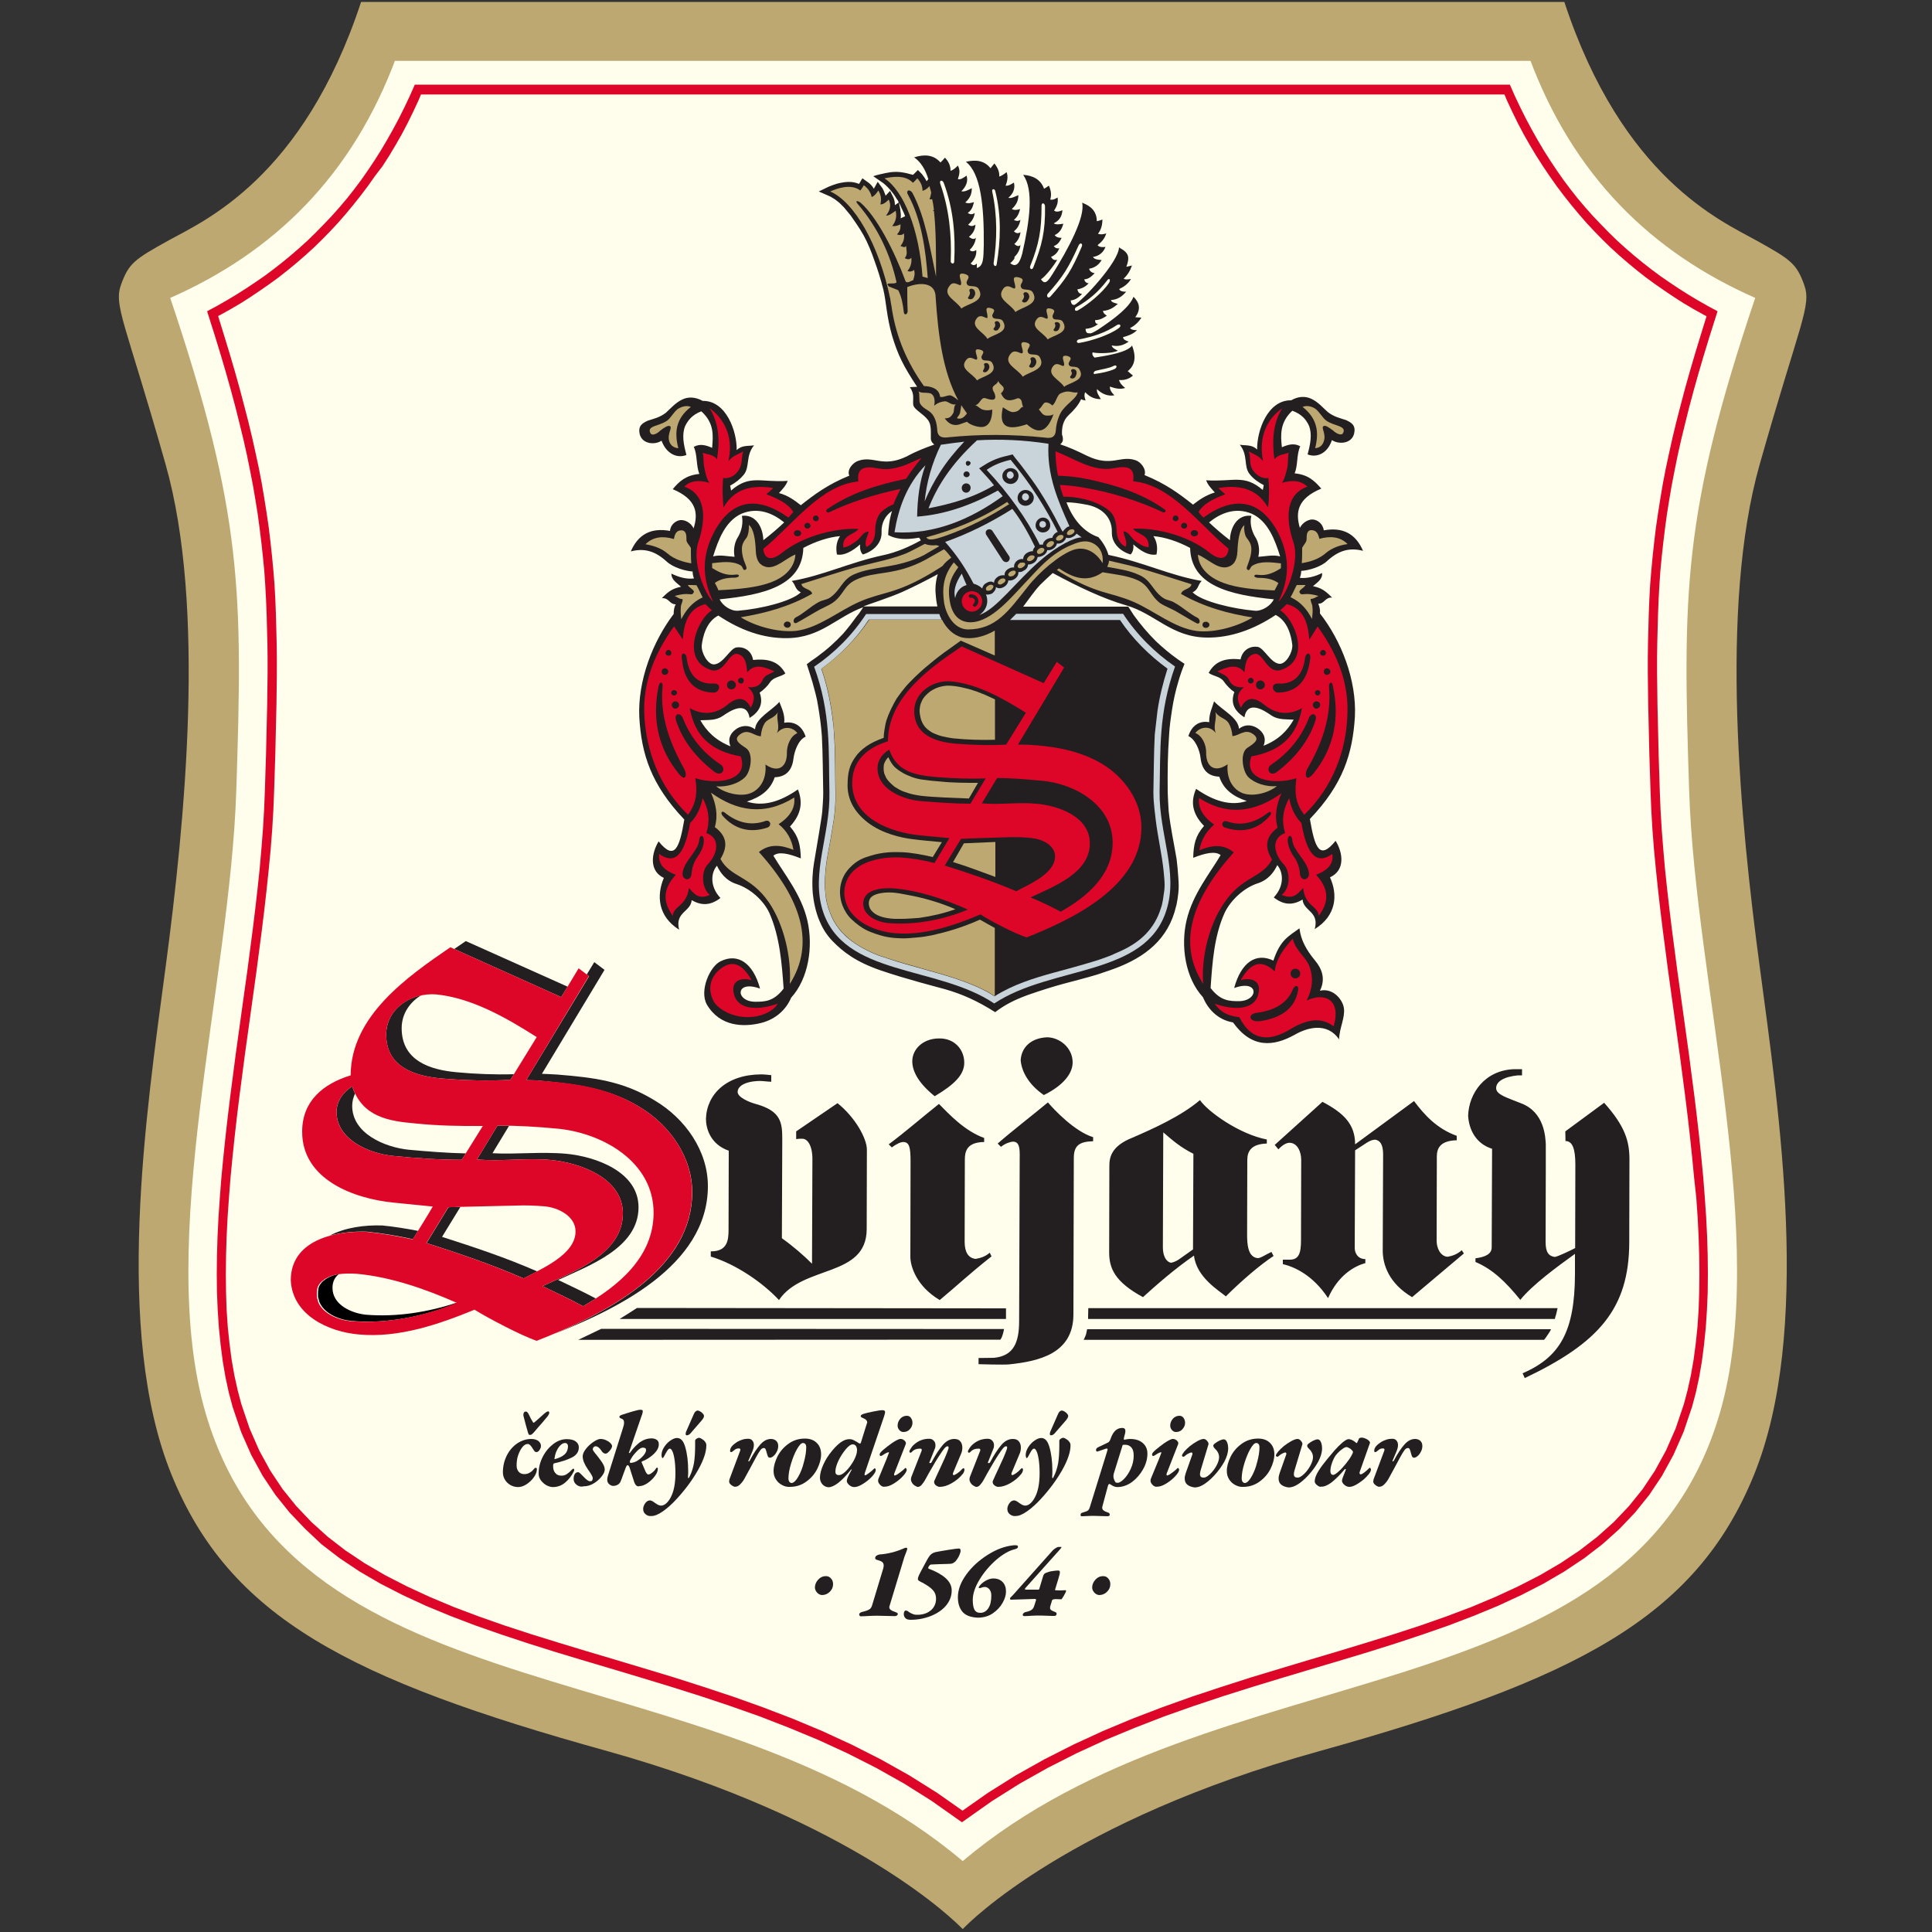 <svg enable-background="new 0 0 1000 1000" height="316.228" viewBox="0 0 1000 1000" width="316.228" xmlns="http://www.w3.org/2000/svg" xmlns:xlink="http://www.w3.org/1999/xlink"><rect x="0" y="0" width="1000" height="1000" fill="#333333" stroke="none"/><clipPath id="a"><path d="m498.3 963.3c-131-110.7-345.1-72.5-391.8-231.6-26.1-89.1 12.6-222.5 15.8-322.5 3.3-101.7 3.5-143.1-34.2-255 53.3-23.5 94.3-62.8 117.2-125.1h293 293c22.9 62.3 63.9 101.6 117.2 125.1-37.7 111.8-37.5 153.2-34.2 255 3.2 100 41.9 233.4 15.8 322.5-46.7 159.1-260.8 120.9-391.8 231.6"/></clipPath><path d="m910.8 240.4c21-74.1 27-82.1 23-93.1s-7-13-25-23-69.1-32.2-99.1-123.3h-622.8c-30 91.1-81.1 113.2-99.2 123.2s-21 12-25 23 2 19 23 93.1 10 185.3 0 260.4-27 188.3 3 262.4 92.1 106.2 225.4 143.2c128.9 36 180.9 88.8 184.1 92.1l.1.1s.1-.1.1-.1c3.2-3.4 55.2-56.1 184.1-91.9 133.2-37.1 195.3-69.1 225.4-143.2 30-74.1 13-187.3 3-262.4-10.1-75.2-21.1-186.4-.1-260.5z" fill="#bda872"/><path clip-path="url(#a)" d="m77.1 31.5h835.9v934.2h-835.9z" fill="#fffdec"/><path clip-rule="evenodd" d="m161.2 787.8-7.8-8.2-7.1-8.8-6.4-9.6-5.7-10.4-5-11.4-4.3-12.7-1.9-7.2-1.7-7.7-1.4-8-1.1-8.3-.9-8.6-.6-8.9-.3-9.1-.1-9.4.1-9.6.3-9.8.5-10 .7-10.1.8-10.2 1-10.4 1.1-10.5 1.2-10.6 1.3-10.6 1.4-10.7 1.4-10.7 1.5-10.8 1.5-10.8 1.5-10.8 1.5-10.8 1.4-10.7 1.4-10.7 1.3-10.6 1.2-10.6 1.1-10.5 1-10.4.8-10.3.6-10.2.4-9.9.3-9.6.3-9.2.2-8.9.2-8.6.2-8.4.1-8.2.1-8v-7.9l-.1-7.7-.2-7.6-.2-7.5-.3-7.5-.4-7.4-.6-7.4-.7-7.4-.8-7.4-.9-7.5-1.1-7.5-1.2-7.6-1.3-7.7-1.5-7.8-1.7-7.9-1.8-8.1-2-8.3-2.2-8.5-2.3-8.7-2.5-8.9-2.7-9.2-2.9-9.5-3-9.7 1.5-.8 5.2-2.9 5.1-3 5-3.2 4.9-3.3 4.9-3.4 4.8-3.5 4.7-3.7 4.6-3.8 4.5-3.9 4.4-4 4.3-4.2 4.2-4.3 4.1-4.4 4-4.6 3.9-4.7 3.8-4.8 3.7-4.9 3.6-5.1 3.9-5.1 3.4-5.3 3.3-5.5 3.2-5.6 3-5.7 2.9-5.9 2.8-6 1.3-3.1h560.8l1.3 3.1 2.8 6 2.9 5.9 3 5.7 3.2 5.6 3.3 5.5 3.4 5.3 3.5 5.2 3.6 5.1 3.7 4.9 3.8 4.8 3.9 4.7 4 4.6 4.1 4.4 4.2 4.3 4.3 4.2 4.4 4 4.5 3.9 4.6 3.8 4.7 3.7 4.8 3.5 4.9 3.4 4.9 3.3 5 3.2 5.1 3 5.2 2.9 1.5.8-3 9.7-2.9 9.5-2.7 9.2-2.5 8.9-2.3 8.7-2.2 8.5-2 8.3-1.8 8.1-1.7 7.9-1.5 7.8-1.3 7.7-1.2 7.6-1.1 7.5-.9 7.5-.8 7.4-.7 7.4-.6 7.4-.4 7.4-.3 7.5-.2 7.5-.2 7.6-.1 7.7v7.9l.1 8 .1 8.2.2 8.4.2 8.6.2 8.9.3 9.2.3 9.6.4 9.9.6 10.2.8 10.3 1 10.4 1.1 10.5 1.2 10.6 1.3 10.6 1.4 10.7 1.4 10.7 1.5 10.8 1.5 10.8 1.5 10.8 1.5 10.8 1.4 10.7 1.4 10.7 1.3 10.6 1.2 10.6 1.1 10.5 1 10.4 1.1 10.1.7 10.1.5 10 .3 9.8.1 9.6-.1 9.4-.3 9.1-.6 8.9-.9 8.6-1.1 8.3-1.4 8-1.7 7.7-1.9 7.2-4.3 12.7-5 11.4-5.7 10.4-6.4 9.6-7.1 8.8-7.8 8.2-8.5 7.6-9.2 7.1-9.9 6.6-10.6 6.2-11.3 5.8-11.9 5.5-12.4 5.2-13 4.9-13.4 4.7-13.8 4.5-14.2 4.4-14.5 4.4-14.8 4.4-15 4.5-15.2 4.6-15.3 4.9-15.4 5.1-15.4 5.5-15.4 5.9-15.3 6.4-15.2 7-15 7.6-14.8 8.3-14.5 9.1-13.1 9.2-13.1-9.2-14.5-9.1-14.8-8.3-15-7.6-15.2-7-15.3-6.4-15.4-5.9-15.4-5.5-15.4-5.1-15.3-4.9-15.2-4.6-15-4.5-14.8-4.4-14.5-4.4-14.2-4.4-13.8-4.5-13.4-4.7-13-4.9-12.4-5.2-11.9-5.5-11.3-5.8-10.6-6.2-9.9-6.6-9.2-7.1m-11.6-4-8.1-8.5-7.4-9.2-6.6-9.9-5.9-10.8-5.2-11.8-4.4-13-2-7.5-1.7-7.9-1.4-8.2-1.1-8.5-.9-8.8-.6-9-.4-9.3-.1-9.5.1-9.7.3-9.9.5-10 .7-10.2.8-10.3 1-10.4 1.1-10.5 1.2-10.6 1.3-10.7 1.4-10.7 1.4-10.8 1.5-10.8 1.5-10.8 1.5-10.8 1.5-10.7 1.4-10.7 1.4-10.7 1.3-10.6 1.2-10.5 1.1-10.4.9-10.3.8-10.2.6-10.1.4-9.9.3-9.6.3-9.2.2-8.9.2-8.6.2-8.4.1-8.2.1-8v-7.8l-.1-7.7-.2-7.6-.2-7.5-.3-7.4-.4-7.4-.5-7.3-.7-7.3-.8-7.3-.9-7.4-1-7.4-1.2-7.5-1.3-7.6-1.5-7.7-1.6-7.9-1.8-8-2-8.2-2.1-8.4-2.3-8.6-2.5-8.9-2.7-9.2-2.9-9.5-4.3-13.6 5-2.7 5.1-2.9 5-3 4.9-3.1 4.8-3.2 4.8-3.3 4.7-3.5 4.6-3.6 4.5-3.7 4.4-3.8 4.3-3.9 4.2-4.1 4.1-4.2 4.1-4.3 4-4.5 3.9-4.6 3.7-4.7 3.6-4.8 3.5-5 3.4-5.1 3.3-5.2 3.2-5.4 3.1-5.5 3-5.6 2.9-5.8 2.8-5.9 2.6-5.9h566.8l2.6 5.9 2.8 5.9 2.9 5.8 3 5.6 3.1 5.5 3.2 5.4 3.3 5.2 3.4 5.1 3.5 5 3.6 4.8 3.7 4.7 3.9 4.6 4 4.5 4.1 4.3 4.1 4.2 4.2 4.1 4.3 3.9 4.4 3.8 4.5 3.7 4.6 3.6 4.7 3.5 4.8 3.3 4.8 3.2 4.9 3.1 5 3 5.1 2.9 5 2.7-4.3 13.6-2.9 9.5-2.7 9.2-2.5 8.9-2.3 8.6-2.1 8.4-2 8.2-1.8 8-1.6 7.9-1.5 7.7-1.3 7.6-1.2 7.5-1 7.4-.9 7.4-.8 7.3-.7 7.3-.5 7.3-.4 7.4-.3 7.4-.2 7.5-.2 7.6-.1 7.7v7.8l.1 8 .1 8.2.2 8.4.2 8.6.2 8.9.3 9.2.3 9.6.4 9.9.6 10.1.8 10.2.9 10.3 1.1 10.4 1.2 10.5 1.3 10.6 1.4 10.7 1.4 10.7 1.5 10.7 1.5 10.8 1.5 10.8 1.5 10.8 1.4 10.8 1.4 10.7 1.3 10.7 1.2 10.6 1.1 10.5 1 10.4.8 10.3.7 10.2.5 10 .3 9.9.1 9.7-.1 9.5-.4 9.3-.6 9-.9 8.8-1.1 8.5-1.4 8.2-1.7 7.9-2 7.5-4.4 13-5.2 11.8-5.9 10.8-6.6 9.9-7.4 9.2-8.1 8.5-8.8 7.9-9.5 7.3-10.2 6.8-10.8 6.3-11.5 5.9-12.1 5.6-12.6 5.2-13.1 5-13.5 4.7-13.9 4.6-14.3 4.5-14.6 4.4-14.8 4.4-15 4.5-15.1 4.6-15.2 4.8-15.3 5.1-15.3 5.4-15.2 5.9-15.2 6.3-15 6.9-14.8 7.5-14.6 8.2-14.3 9-15.6 11-15.6-11-14.3-9-14.6-8.2-14.8-7.5-15-6.9-15.2-6.3-15.2-5.9-15.3-5.4-15.3-5.1-15.2-4.8-15.1-4.6-15-4.5-14.8-4.4-14.6-4.4-14.3-4.5-13.9-4.6-13.5-4.7-13.1-5-12.6-5.2-12.1-5.6-11.5-5.9-10.8-6.3-10.2-6.8-9.5-7.3z" fill="#de0628" fill-rule="evenodd"/><path d="m264.1 768.6c-1.2-.7-2.1-1.6-2.8-2.8s-1-2.4-1-3.8c0-3.1.7-6 2-8.6s3.1-4.7 5.4-6.3c2.3-1.5 4.7-2.3 7.3-2.3 1.4 0 2.6.3 3.6 1 .9.7 1.4 1.6 1.4 2.6 0 .7-.3 1.5-.8 2.2s-1 1-1.6 1c-.3 0-.5-.1-.8-.3-.2-.2-.5-.7-1-1.4-.4-.7-.8-1.3-1.3-1.8s-.9-.7-1.3-.7c-1 0-1.9.5-2.8 1.6s-1.6 2.5-2.2 4.2-.8 3.5-.8 5.4c0 1.4.4 2.4 1.1 3.2s1.7 1.2 2.9 1.2c.9 0 1.8-.2 2.7-.7s1.6-1.1 2.2-1.9c.1-.2.3-.3.5-.5.2-.1.4-.2.5-.2s.3.1.4.2.2.3.2.4c0 1.4-.5 2.8-1.5 4.2-1 1.5-2.3 2.7-3.8 3.7s-3 1.5-4.4 1.5c-1.6 0-2.9-.4-4.1-1.1zm9.5-26.3c-.2-.3-.4-1-.6-1.8l-.8-2.8c-.6-2.2-1-3.7-1.2-4.6-.1-.4-.1-.6-.1-.8 0-.5.1-.9.3-1.2s.5-.5 1-.5c.6 0 1.1.6 1.7 1.9.5 1.2 1.2 2.4 2 3.7.1.1.2.2.3.2s.2-.1.4-.2c1.5-1.3 2.6-2.2 3.2-2.8l1.1-1c1.4-1.3 2.4-1.9 2.8-1.9.2 0 .3.1.4.2s.2.3.2.5c0 .5-.3 1.1-.8 1.8-.7.8-1.5 1.8-2.5 3-1 1.1-1.7 2-2.3 2.6l-1.6 1.9c-.7.8-1.2 1.4-1.6 1.7-.4.4-.8.5-1.2.5-.3.1-.6-.1-.7-.4z" fill="#231f20"/><path d="m282.9 768.8c-1.1-.6-2.1-1.5-2.9-2.5-.8-1.1-1.2-2.2-1.2-3.5 0-3.1.7-6 2.1-8.7 1.4-2.8 3.3-5 5.5-6.7 2.3-1.7 4.5-2.5 6.9-2.5 2.1 0 3.7.4 4.7 1.2 1.1.8 1.6 1.8 1.6 3.1 0 2.2-1.2 4-3.6 5.2s-5.4 2.2-9.1 3c-.2 0-.4.2-.5.5-.1.2-.1.4-.1.6v.4c0 1.4.3 2.6 1.1 3.5.8 1 1.8 1.4 3.2 1.4.9 0 1.8-.2 2.6-.7s1.7-1.2 2.6-2.2c.4-.4.7-.7.9-.7.3 0 .5.2.5.6s-.1.7-.2.8c-1.2 2.4-2.7 4.3-4.5 5.8s-3.9 2.3-6.4 2.3c-.9 0-2-.3-3.2-.9zm9.2-15.9c1.1-.9 1.8-2.3 1.9-4.2 0-.4-.1-.9-.3-1.2-.3-.4-.7-.6-1.2-.6-1.2 0-2.3.8-3.4 2.3-1.1 1.6-1.8 3.4-2.1 5.7v.1c0 .2.1.3.4.2 2-.6 3.6-1.3 4.7-2.3z" fill="#231f20"/><path d="m298.4 768.5c-1-.8-1.5-1.8-1.5-3 0-1 .2-1.8.6-2.5s1-1 1.8-1c.2 0 .6.2 1 .6l1.3 1.3 1 1c.5.5 1 1 1.5 1.3s.9.5 1.3.5c.5 0 .9-.1 1.1-.4s.3-.7.3-1.3c0-.7-.9-2.2-2.6-4.6-1.7-2.5-2.6-4.7-2.6-6.6 0-1.2.6-2.5 1.7-3.9s2.4-2.6 3.9-3.6 2.7-1.5 3.6-1.5 1.9.2 2.8.6 1.7.9 2.3 1.5.9 1.1.9 1.6c0 .4-.2 1-.6 1.6s-.9 1.2-1.4 1.6c-.5.5-1 .7-1.4.7-.8 0-1.6-.6-2.3-1.8-.4-.6-.8-1-1.3-1.4s-1-.6-1.5-.6-.8.2-1.1.5c-.2.3-.4.7-.4 1s.2.7.5 1.1c.3.5.8 1.1 1.4 1.8l1.1 1.4c1.2 1.6 2.1 2.8 2.5 3.7.5.9.7 1.8.7 2.6 0 1-.5 2.1-1.6 3.5s-2.4 2.6-4.1 3.6-3.3 1.5-5.1 1.5c-1.5.4-2.8 0-3.8-.8z" fill="#231f20"/><path d="m328.2 766.9-2.3-7.2c-.3-.8-.6-1.3-1-1.3-.2 0-.4.1-.5.2s-.2.5-.5 1l-1.4 3.8c-.1.4-.4.9-.6 1.7-.3.8-.6 1.5-.8 2-.3.5-.7 1-1.4 1.4s-1.5.6-2.3.6c-.7 0-1.4-.3-2.1-.9s-1-1.4-1-2.3c0-.6.1-1.3.4-2.2l7.6-24.1c.2-.6.3-1.1.5-1.7s.2-1.1.2-1.7c0-.5-.1-.9-.3-1.2s-.5-.5-1-.7c-.4-.1-.6-.3-.8-.4s-.3-.3-.3-.5c0-.3.1-.5.3-.6.2-.2.6-.4 1.3-.6 1.3-.4 3-1 5.1-1.6s3.4-.9 3.9-.9c.4 0 .8 0 1.1.1s.4.3.4.6c0 .4-.1.8-.2 1.2s-.2.8-.4 1.2l-6.5 18.9s-.1.1-.1.2.1.2.2.2c.2 0 .4-.1.5-.3 1.5-2.2 3.2-3.9 5-5.3 1.9-1.3 3.9-2 6.1-2 1.1 0 2 .3 2.7.8s1 1.3 1 2.3c0 1.6-.8 3.2-2.5 4.9-1.7 1.6-3.7 3-6.1 3.9-.2 0-.3.2-.3.4s.1.4.2.6l1.9 4.4c.5.9.9 1.4 1.4 1.4s1.1-.3 1.9-.9 1.4-1.2 1.9-2c0-.1.1-.2.3-.4.1-.2.3-.3.4-.3s.2.1.3.2.1.3.1.5c0 1.1-.5 2.4-1.6 3.8s-2.3 2.6-3.8 3.6-2.9 1.5-4.1 1.5c-1.2.5-2.2-.5-2.8-2.3zm1.8-10.9c1.2-.8 2.3-1.7 3.1-2.7s1.3-1.9 1.3-2.7c0-.5-.1-.8-.4-1s-.7-.3-1.3-.3c-.8 0-1.6.5-2.7 1.5-1 1-2 2.1-2.8 3.3s-1.2 2-1.2 2.5c0 .1 0 .3.1.4s.2.2.3.2c1.2-.1 2.4-.4 3.6-1.2z" fill="#231f20"/><path d="m334.2 783.8c-.9-.7-1.3-1.6-1.3-2.8 0-1 .4-2 1.1-3 .7-.9 1.5-1.4 2.4-1.4.6 0 1.5.4 2.6 1.3.6.4 1.2.8 1.6 1 .5.2 1 .4 1.6.4 1 0 2-.5 3-1.5s1.8-2.3 2.5-3.9c1.3-3 1.9-6.8 1.9-11.5 0-2.9-.2-5.3-.5-7.2s-.7-3.3-1.1-4.1c-.4-.9-.9-1.3-1.3-1.3s-.9.4-1.4 1.2-1 1.7-1.4 2.5-.7 1.2-1 1.2c-.1 0-.2-.1-.3-.4s-.2-.7-.2-1.1c0-1.3.4-2.7 1.3-4.1s1.9-2.5 3.2-3.4 2.4-1.4 3.5-1.4c1 0 1.9.4 2.5 1.1.7.7 1.2 1.8 1.7 3.3 1.1 3.7 1.6 7.9 1.6 12.6 0 1.3 0 2.2-.1 2.9v.2c0 .5.1.7.2.7.2 0 .4-.3.6-.8 1.1-2.1 1.8-4.4 2.3-7 .4-2.5.6-5.6.6-9.2v-2.4c0-.3.2-.7.7-1s.9-.5 1.3-.5.8.2 1.5.6c.6.4 1.2.8 1.6 1.4.5.6.7 1.2.7 1.9 0 3.4-1.4 7.6-4.2 12.6s-6.5 10.1-11.2 15.2c-2.3 2.5-4.6 4.6-7 6.3s-4.4 2.5-6.1 2.5c-1.1.1-2.1-.2-2.9-.9zm20.7-41.7c0-.4.1-.7.2-1l3.9-8.9c.3-.7.6-1.3 1-1.6.3-.3.7-.5 1.1-.5.6 0 1.3.4 2.1 1 .8.7 1.2 1.3 1.2 1.8 0 .6-.4 1.3-1.2 2.3l-5.9 6.8c-.6.6-1.2.9-1.7.9-.5.1-.7-.2-.7-.8z" fill="#231f20"/><path d="m378.7 768.8c-.8-.6-1.3-1.2-1.3-1.9 0-.4.1-.9.2-1.3l5.5-14.7c.1-.3.1-.5.1-.6 0-.4-.3-.6-.8-.6-.6 0-1.1.1-1.5.3s-.7.5-1.1.8-.6.5-.8.6c-.1.1-.4.2-.6.2-.4 0-.5-.2-.5-.7 0-.8.3-1.6 1-2.4s1.6-1.5 2.7-2.2c.9-.5 1.8-.9 2.8-1.2s1.9-.4 2.8-.4c1 0 1.7.3 2.2.9s.8 1.3.8 2.3c0 1.1-.3 2.2-.8 3.4l-2 4.7s-.1.1-.1.2.1.2.2.2c.2 0 .4-.1.5-.3 2-3.8 3.9-6.6 5.6-8.5s3.5-2.8 5.5-2.8c1.1 0 2 .4 2.7 1 .7.7 1 1.6 1 2.6s-.2 2-.7 2.9c-.5 1-1 1.7-1.7 2.3s-1.3.9-1.9.9c-.4 0-.8-.2-1-.6s-.4-1-.6-1.8-.4-1.4-.6-1.9-.5-.7-1-.7c-.6 0-1.3.4-1.8 1.2-.6.8-1.4 2.1-2.3 3.8-1.4 2.7-3.4 6.3-5.9 10.9-.6 1.1-1.4 2.1-2.2 2.9s-1.6 1.2-2.3 1.2c-.5.2-1.2-.1-2.1-.7z" fill="#231f20"/><path d="m404.7 768.6c-1.3-.7-2.3-1.6-3.1-2.9-.8-1.2-1.2-2.7-1.2-4.3 0-2.4.7-4.8 2-7.5 1.3-2.6 3.2-4.8 5.7-6.6s5.3-2.7 8.5-2.7c2.5 0 4.6.7 6.1 2.2 1.5 1.4 2.3 3.4 2.3 6 0 2.4-.7 4.8-2 7.5-1.3 2.6-3.2 4.8-5.7 6.6s-5.3 2.7-8.5 2.7c-1.5.1-2.8-.3-4.1-1zm8.5-4.3c1.2-2.1 2.2-4.6 2.9-7.5.8-2.9 1.2-5.5 1.2-7.7 0-1.4-.6-2.2-1.7-2.2-.9 0-1.9 1.1-3.1 3.2s-2.2 4.6-3.1 7.6c-.9 2.9-1.3 5.5-1.3 7.6 0 .7.2 1.3.5 1.7s.7.6 1.3.6c1-.2 2.1-1.2 3.3-3.3z" fill="#231f20"/><path d="m425.7 768.3c-.8-.9-1.3-2.1-1.3-3.4 0-2 .6-4.2 1.7-6.7s2.6-4.9 4.6-7.3c3.3-4 6.2-6 8.9-6 .7 0 1.4.1 2 .4s1.2.6 1.7.9.9.6 1.1.7c.3.2.6.3.8.3.1 0 .3-.2.4-.5l2.3-7.4c.4-1.2.6-2 .8-2.5.1-.4.2-.7.2-.7s-.1-.1-.1-.2c0-.7-.8-1.4-2.3-2-.4-.2-.7-.3-.8-.5-.2-.1-.2-.3-.2-.4 0-.3.1-.5.3-.6.2-.2.6-.4 1.2-.6.9-.3 2.5-.7 5-1.2 2.4-.5 4-.7 4.6-.7 1 0 1.5.3 1.5.8 0 .3 0 .7-.1 1-.1.4-.2.8-.4 1.4l-10 29.4-.1.7c0 .3.1.4.3.4.3 0 1-.4 1.9-1.1 1-.7 1.9-1.5 2.7-2.3.1-.1.2-.2.2-.2.2 0 .4.1.5.2.1.2.2.4.2.6 0 .9-.7 2.1-2 3.5s-2.9 2.7-4.7 3.8-3.2 1.6-4.4 1.6c-.9 0-1.8-.3-2.6-1s-1.3-1.4-1.3-2.2c0-.2.1-.6.3-1.3.2-.6.6-1.3.9-2 .4-.7.7-1.3 1-1.9.3-.5.4-.6.3-.3l.1-.2c0-.1-.1-.2-.2-.2s-.3.1-.4.3c-2.4 3-4.6 5.2-6.5 6.7-1.9 1.4-3.5 2.2-5 2.2-1.2-.1-2.3-.6-3.1-1.5zm12.2-6.9c1.5-1.5 2.8-3.3 4-5.4 1.1-2.1 1.7-3.8 1.7-5.4 0-.9-.2-1.6-.6-2.2-.4-.5-.9-.8-1.6-.8-1 0-2.2.8-3.6 2.5s-2.7 3.6-3.8 5.9-1.6 4.2-1.6 5.7c0 .6.1 1 .4 1.3s.7.5 1.2.5c1.1.1 2.4-.6 3.9-2.1z" fill="#231f20"/><path d="m455.6 768.6c-.7-.7-1.1-1.4-1.1-2.2 0-.4.1-.9.3-1.3l4-9.7 1.3-3.4c.1-.2 0-.3-.2-.3-.3 0-.7.1-1.2.4-.5.2-.9.5-1.2.7s-.6.4-.8.5c-.3.2-.6.3-.8.3-.4 0-.6-.3-.6-.8s.6-1.3 1.9-2.4 2.8-2.3 4.4-3.4 2.9-1.8 3.8-2.1c.3-.1.5-.1.7-.1.7 0 1.3.2 1.9.7s.9 1 .9 1.6l-.1.4-5.9 15.1c-.1.1-.1.4-.1.7s.1.4.3.4c.4 0 1.2-.4 2.4-1.3 1.3-.9 2.2-1.7 2.9-2.4.1-.1.2-.2.2-.2.2 0 .4.1.5.3s.2.4.2.6c0 .9-.7 2-2 3.4s-2.9 2.7-4.7 3.8-3.3 1.6-4.6 1.6c-.9.2-1.7-.2-2.4-.9zm9.9-28.4c-.6-.7-.9-1.4-.9-2.3 0-1.4.5-2.5 1.4-3.6.9-1 2.1-1.5 3.4-1.5.9 0 1.6.4 2.1 1.1s.8 1.6.8 2.5c0 1.3-.5 2.4-1.4 3.4s-2 1.4-3.3 1.4c-.8 0-1.5-.3-2.1-1z" fill="#231f20"/><path d="m473.8 769.1c-.6-.3-1.2-.8-1.6-1.4s-.7-1.3-.7-2c0-.4.1-.8.2-1.2l5.3-13.5c.1-.3.1-.5.1-.6 0-.4-.3-.6-.9-.6-1.9 0-3.3.6-4.3 1.8-.2.2-.4.3-.6.3-.1 0-.3 0-.4-.1s-.2-.2-.2-.5c0-.4.3-.9.8-1.7s1-1.4 1.5-1.8c2.3-2.1 4.9-3.1 7.9-3.1 1 0 1.8.3 2.4 1 .6.6.9 1.4.9 2.4 0 .7-.1 1.3-.4 1.9l-2.7 6.8-.1.2c0 .1 0 .1.1.2s.2.1.3.1c.3 0 .5-.1.7-.3 2.1-4 4.1-7 5.9-9.1s3.8-3.1 5.9-3.1c1.5 0 2.5.4 3.2 1.3s1 1.9 1 3.2c0 1.1-.2 2.2-.7 3.3l-3.9 9.3c-.2.4-.3.8-.3 1.1s.2.5.5.5.9-.3 1.8-.9 1.5-1.2 2-1.7c.6-.7 1.1-1 1.2-1s.2.1.3.2.2.3.2.5c0 .8-.3 1.5-.8 2.2-1.6 2-3.5 3.6-5.8 4.9s-4.3 1.9-6.2 1.9c-.7 0-1.3-.3-2-.8-.6-.5-.9-1.1-.9-1.7 0-.1 0-.3.1-.6 1.1-2.4 2-4.5 2.8-6.1 2-4.2 3.5-7.6 4.4-10.2.1-.3.2-.7.2-1 0-.4-.2-.6-.6-.6-.5 0-1 .4-1.6 1.1s-1.4 1.9-2.4 3.4l-1.1 1.7c-.5.8-1.5 2.4-2.8 4.7-1.4 2.3-2.5 4.4-3.5 6.2-.7 1.3-1.4 2.2-2 2.9s-1.3 1-1.9 1c-.2.1-.7-.1-1.3-.5z" fill="#231f20"/><path d="m504.1 769.1c-.6-.3-1.2-.8-1.6-1.4s-.7-1.3-.7-2c0-.4.1-.8.2-1.2l5.3-13.5c.1-.3.1-.5.1-.6 0-.4-.3-.6-.9-.6-1.9 0-3.3.6-4.3 1.8-.2.2-.4.3-.6.3-.1 0-.3 0-.4-.1s-.2-.2-.2-.5c0-.4.3-.9.8-1.7s1-1.4 1.5-1.8c2.3-2.1 4.9-3.1 7.9-3.1 1 0 1.8.3 2.4 1 .6.6.9 1.4.9 2.4 0 .7-.1 1.3-.4 1.9l-2.7 6.8-.1.2c0 .1 0 .1.1.2s.2.1.3.1c.3 0 .5-.1.7-.3 2.1-4 4.1-7 5.9-9.1s3.8-3.1 5.9-3.1c1.5 0 2.5.4 3.2 1.3s1 1.9 1 3.2c0 1.1-.2 2.2-.7 3.3l-3.9 9.3c-.2.4-.3.8-.3 1.1s.2.5.5.5.9-.3 1.8-.9 1.5-1.2 2-1.7c.6-.7 1.1-1 1.2-1s.2.1.3.2.2.3.2.5c0 .8-.3 1.5-.8 2.2-1.6 2-3.5 3.6-5.8 4.9s-4.3 1.9-6.2 1.9c-.7 0-1.3-.3-2-.8-.6-.5-.9-1.1-.9-1.7 0-.1 0-.3.1-.6 1.1-2.4 2-4.5 2.8-6.1 2-4.2 3.5-7.6 4.4-10.2.1-.3.2-.7.2-1 0-.4-.2-.6-.6-.6-.5 0-1 .4-1.6 1.1s-1.4 1.9-2.4 3.4l-1.1 1.7c-.5.8-1.5 2.4-2.8 4.7-1.4 2.3-2.5 4.4-3.5 6.2-.7 1.3-1.4 2.2-2 2.9s-1.3 1-1.9 1c-.1.1-.7-.1-1.3-.5z" fill="#231f20"/><path d="m522.7 783.8c-.9-.7-1.3-1.6-1.3-2.8 0-1 .4-2 1.1-3 .7-.9 1.5-1.4 2.4-1.4.6 0 1.5.4 2.6 1.3.6.4 1.2.8 1.6 1 .5.2 1 .4 1.6.4 1 0 2-.5 3-1.5s1.8-2.3 2.5-3.9c1.3-3 1.9-6.8 1.9-11.5 0-2.9-.2-5.3-.5-7.2s-.7-3.3-1.1-4.1c-.4-.9-.9-1.3-1.3-1.3s-.9.4-1.4 1.2-1 1.7-1.4 2.5-.7 1.2-1 1.2c-.1 0-.2-.1-.3-.4s-.2-.7-.2-1.1c0-1.3.4-2.7 1.3-4.1s1.9-2.5 3.2-3.4 2.4-1.4 3.5-1.4c1 0 1.9.4 2.5 1.1.7.7 1.2 1.8 1.7 3.3 1.1 3.7 1.6 7.9 1.6 12.6 0 1.3 0 2.2-.1 2.9v.2c0 .5.1.7.2.7.2 0 .4-.3.6-.8 1.1-2.1 1.8-4.4 2.3-7 .4-2.5.6-5.6.6-9.2v-2.4c0-.3.2-.7.7-1s.9-.5 1.3-.5.8.2 1.5.6c.6.4 1.2.8 1.6 1.4.5.6.7 1.2.7 1.9 0 3.4-1.4 7.6-4.2 12.6s-6.5 10.1-11.2 15.2c-2.3 2.5-4.6 4.6-7 6.3s-4.4 2.5-6.1 2.5c-1 .1-2-.2-2.9-.9zm20.7-41.7c0-.4.1-.7.2-1l3.9-8.9c.3-.7.6-1.3 1-1.6.3-.3.7-.5 1.1-.5.6 0 1.3.4 2.1 1 .8.7 1.2 1.3 1.2 1.8 0 .6-.4 1.3-1.2 2.3l-5.9 6.8c-.6.6-1.2.9-1.7.9-.5.1-.7-.2-.7-.8z" fill="#231f20"/><path d="m559.4 784.4c-.1-.1-.1-.3-.1-.5 0-.5.4-.8 1.1-1 1.3-.4 2.2-.7 2.6-1 .5-.3.8-.9 1.1-1.8l8.8-28.4c.2-.8.4-1.3.4-1.5 0-.4-.3-.5-.8-.4-.9.3-2.1.7-3.8 1.3-.1 0-.2 0-.3.1s-.3.1-.4.1c-.5 0-.7-.3-.7-.8 0-.7.5-1.2 1.5-1.6.2-.1.9-.4 2.1-1l2.7-1.3c.5-.3 1-1 1.4-2.3.6-1.7 1.4-3 2.4-3.9s2.2-1.3 3.4-1.3c.6 0 1 .1 1.3.4s.4.7.4 1.2c0 .4-.1.9-.2 1.4l-.5 1.9c-.1.4-.1.6-.1.7 0 .4.1.6.3.5 1.2-.3 2.2-.4 2.9-.4 2.8 0 5 .7 6.6 2.1s2.4 3.2 2.4 5.5c0 2.6-.7 5.3-2.2 8s-3.4 4.9-5.8 6.7c-2.4 1.7-4.9 2.6-7.6 2.6-1 0-2.1-.4-3.1-1.1-.4-.3-.8-.5-1-.5-.3 0-.6.4-.8 1.2l-2.8 10.4c-.1.4-.1.6-.1.7 0 .5.2 1 .7 1.4s1.2.7 2.3 1.1c.6.1.9.5.9 1.2 0 .2-.1.3-.3.5-.2.1-.5.2-.8.2l-3.9-.1-3.4-.1c-.5 0-1.6 0-3.2.1s-2.8.1-3.5.1c.4-.2.2-.2.1-.4zm22.4-18.9c1.3-1.3 2.5-3.1 3.5-5.3s1.5-4.5 1.5-6.8c0-1.9-.4-3.3-1.2-4.2s-1.9-1.4-3.2-1.4c-.3 0-.7 0-1.3.1l-4.6 14.8c-.1.4-.2.9-.2 1.4 0 .6.1 1.1.3 1.6.3.7.5 1.1.7 1.4s.6.4 1.1.4c1 0 2.1-.7 3.4-2z" fill="#231f20"/><path d="m596.6 768.6c-.7-.7-1.1-1.4-1.1-2.2 0-.4.1-.9.3-1.3l4-9.7 1.3-3.4c.1-.2 0-.3-.2-.3-.3 0-.7.1-1.2.4-.5.2-.9.5-1.2.7s-.6.4-.8.5c-.3.2-.6.3-.8.3-.4 0-.6-.3-.6-.8s.6-1.3 1.9-2.4 2.8-2.3 4.4-3.4 2.9-1.8 3.8-2.1c.3-.1.5-.1.7-.1.7 0 1.3.2 1.9.7s.9 1 .9 1.6l-.1.4-5.9 15.1c-.1.1-.1.4-.1.7s.1.4.3.4c.4 0 1.2-.4 2.4-1.3 1.3-.9 2.2-1.7 2.9-2.4.1-.1.2-.2.2-.2.2 0 .4.1.5.3s.2.4.2.6c0 .9-.7 2-2 3.4s-2.9 2.7-4.7 3.8-3.3 1.6-4.6 1.6c-.9.2-1.7-.2-2.4-.9zm10-28.4c-.6-.7-.9-1.4-.9-2.3 0-1.4.5-2.5 1.4-3.6.9-1 2.1-1.5 3.4-1.5.9 0 1.6.4 2.1 1.1s.8 1.6.8 2.5c0 1.3-.5 2.4-1.4 3.4s-2 1.4-3.3 1.4c-.8 0-1.5-.3-2.1-1z" fill="#231f20"/><path d="m614.6 768.5c-1-.8-1.4-1.9-1.4-3.3 0-.8.2-1.8.6-2.9l3.3-9.3c.1-.1.1-.3.1-.6 0-.4-.2-.6-.5-.6-.4 0-.8.2-1.5.5-.6.3-1.1.6-1.4.9-.6.6-1 .8-1.2.8-.5 0-.8-.2-.8-.7 0-.3.4-1 1.2-2 .7-.8 1.7-1.8 2.9-2.8 1.3-1 2.6-1.9 3.9-2.6s2.4-1.1 3.2-1.1c.5 0 .9.2 1.3.5.4.4.8.8 1 1.2.2.5.3.8.2 1.1l-4.1 13.6c-.2.8-.3 1.4-.3 1.9 0 .6.2 1 .5 1.3s.8.4 1.5.4c.9 0 1.9-.6 3.2-1.8s2.4-2.7 3.3-4.3c.9-1.7 1.4-3.2 1.4-4.4 0-.9-.2-1.7-.5-2.3s-.7-1.3-1.3-1.8c-.4-.4-.7-.8-.9-1-.2-.3-.3-.6-.3-1 0-.3.3-.7 1-1.2s1.4-1 2.3-1.4 1.6-.6 2.1-.6c.6 0 1.2.4 1.6 1.2s.7 2 .7 3.5c0 2.1-.7 4.4-2 6.9-1.4 2.5-3.1 4.8-5.2 7.1-1.8 1.9-3.5 3.4-5.2 4.5s-3.3 1.7-4.9 1.7c-1.5-.2-2.8-.6-3.8-1.4z" fill="#231f20"/><path d="m639.3 768.6c-1.3-.7-2.3-1.6-3.1-2.9-.8-1.2-1.2-2.7-1.2-4.3 0-2.4.7-4.8 2-7.5 1.3-2.6 3.2-4.8 5.7-6.6s5.3-2.7 8.5-2.7c2.5 0 4.6.7 6.1 2.2 1.5 1.4 2.3 3.4 2.3 6 0 2.4-.7 4.8-2 7.5-1.3 2.6-3.2 4.8-5.7 6.6s-5.3 2.7-8.5 2.7c-1.4.1-2.8-.3-4.1-1zm8.5-4.3c1.2-2.1 2.2-4.6 2.9-7.5.8-2.9 1.2-5.5 1.2-7.7 0-1.4-.6-2.2-1.7-2.2-.9 0-1.9 1.1-3.1 3.2s-2.2 4.6-3.1 7.6c-.9 2.9-1.3 5.5-1.3 7.6 0 .7.2 1.3.5 1.7s.7.6 1.3.6c1-.2 2.1-1.2 3.3-3.3z" fill="#231f20"/><path d="m663.2 768.5c-1-.8-1.4-1.9-1.4-3.3 0-.8.2-1.8.6-2.9l3.3-9.3c.1-.1.1-.3.1-.6 0-.4-.2-.6-.5-.6-.4 0-.8.2-1.5.5-.6.3-1.1.6-1.4.9-.6.6-1 .8-1.2.8-.5 0-.8-.2-.8-.7 0-.3.4-1 1.2-2 .7-.8 1.7-1.8 2.9-2.8 1.3-1 2.6-1.9 3.9-2.6s2.4-1.1 3.2-1.1c.5 0 .9.2 1.3.5.4.4.8.8 1 1.2.2.5.3.8.2 1.1l-4.1 13.6c-.2.8-.3 1.4-.3 1.9 0 .6.2 1 .5 1.3s.8.4 1.5.4c.9 0 1.9-.6 3.2-1.8s2.4-2.7 3.3-4.3c.9-1.7 1.4-3.2 1.4-4.4 0-.9-.2-1.7-.5-2.3s-.7-1.3-1.3-1.8c-.4-.4-.7-.8-.9-1-.2-.3-.3-.6-.3-1 0-.3.3-.7 1-1.2s1.4-1 2.3-1.4 1.6-.6 2.1-.6c.6 0 1.2.4 1.6 1.2s.7 2 .7 3.5c0 2.1-.7 4.4-2 6.9-1.4 2.5-3.1 4.8-5.2 7.1-1.8 1.9-3.5 3.4-5.2 4.5s-3.3 1.7-4.9 1.7c-1.5-.2-2.8-.6-3.8-1.4z" fill="#231f20"/><path d="m681.7 768.7c-.8-.6-1.2-1.3-1.2-1.9 0-1.1.3-2.2.9-3.5s1.6-2.9 3-4.8 3.5-4.4 6.2-7.6c1.5-1.7 2.9-3.1 4.3-4.3 1.4-1.1 2.4-1.7 3.1-1.7.5 0 1 .1 1.7.4.6.3 1.3.7 1.9 1.2.2.3.4.4.5.4h.1c.1 0 .1 0 .2-.1 0-.1.1-.2.1-.2.4-.8.7-1.4.8-1.8.1-.2.2-.3.5-.5.3-.1.6-.2.9-.2.9 0 1.8.3 2.9.9 1 .6 1.5 1.2 1.5 1.7 0 .2 0 .4-.1.4l-5.2 14.7c-.1.3-.1.5-.1.6 0 .5.2.7.6.7s1-.3 1.8-.9 1.7-1.4 2.6-2.3c.1-.1.2-.2.2-.2.2 0 .3.1.5.3.1.2.2.4.2.7 0 .6-.4 1.4-1.1 2.3s-1.7 1.9-2.8 2.9c-1.4 1.1-2.7 2-4 2.7s-2.4 1-3.2 1c-.9 0-1.8-.3-2.6-1s-1.3-1.4-1.3-2.2c0-.2.1-.6.3-1.3.3-.8.9-2.3 1.7-4.4v-.1c0-.1-.1-.2-.2-.2-.1-.1-.2 0-.3 0-2.6 3.1-5 5.4-6.9 6.9-2 1.5-3.7 2.2-5.3 2.2-.7.2-1.5-.2-2.2-.8zm11.2-7.1c1.3-1.1 2.5-2.5 3.8-4.1 1.1-1.4 2-2.6 2.6-3.7s1-1.8 1-2.3c0-.3-.4-.8-1.2-1.5-.4-.3-.8-.5-1.2-.7s-.7-.3-.9-.3c-.5 0-1.3.3-2.2 1-.9.6-1.8 1.4-2.6 2.3-1 1-1.8 2.4-2.5 4.2s-1.1 3.4-1.1 4.9c0 .6.1 1.1.4 1.5s.7.5 1.2.5c.5-.1 1.4-.6 2.7-1.8z" fill="#231f20"/><path d="m712.1 768.8c-.8-.6-1.3-1.2-1.3-1.9 0-.4.1-.9.2-1.3l5.5-14.7c.1-.3.1-.5.1-.6 0-.4-.3-.6-.8-.6-.6 0-1.1.1-1.5.3s-.7.5-1.1.8-.6.5-.8.6c-.1.1-.4.2-.6.2-.4 0-.5-.2-.5-.7 0-.8.3-1.6 1-2.4s1.6-1.5 2.7-2.2c.9-.5 1.8-.9 2.8-1.2s1.9-.4 2.8-.4c1 0 1.7.3 2.2.9s.8 1.3.8 2.3c0 1.1-.3 2.2-.8 3.4l-2 4.7s-.1.1-.1.2.1.2.2.2c.2 0 .4-.1.5-.3 2-3.8 3.9-6.6 5.6-8.5s3.5-2.8 5.5-2.8c1.1 0 2 .4 2.7 1 .7.7 1 1.6 1 2.6s-.2 2-.7 2.9c-.5 1-1 1.7-1.7 2.3s-1.3.9-1.9.9c-.4 0-.8-.2-1-.6s-.4-1-.6-1.8-.4-1.4-.6-1.9-.5-.7-1-.7c-.6 0-1.3.4-1.8 1.2-.6.8-1.4 2.1-2.3 3.8-1.4 2.7-3.4 6.3-5.9 10.9-.6 1.1-1.4 2.1-2.2 2.9s-1.6 1.2-2.3 1.2c-.5.2-1.3-.1-2.1-.7z" fill="#231f20"/><path clip-rule="evenodd" d="m662.6 288c-2.7-8.6-6.3-18.3-14.7-22.1-8.6-3.6-16.3-.2-22.1 4.5 3.4 3.2 7 6.3 10.8 9.2.2-7 4.1-13.5 11.1-12.6-.9 3.4 0 7.4 1.8 10.6 2 2.9 2.7 6.8 1.8 10.6 3.6-.2 7.7-1.2 11.3-.2m-293.5 0c2.7-8.6 6.3-18.3 14.7-22.1 8.6-3.6 16.3-.2 22.1 4.5-3.4 3.2-7 6.3-10.8 9.2-.2-7-4.1-13.5-11.1-12.6.7 3.4 0 7.4-1.8 10.6-2 2.9-2.7 6.8-2 10.6-3.6-.2-7.5-1.2-11.1-.2zm92.6-23.5c-3.4 2.3-5.6 6.1-5.4 11 .2 5.6-4.3 9.9-9.7 11.5-1.4-1.4-1.6-3.6-1.4-5.2-4.1 3.6-8.4 5.9-12 5.2-.7-3.6-.2-6.8 1.6-9.5-5.9.5-12.6 2.7-19 6.1-.5 19.4-20.1 24.3-43.3 26.6 1.4 3.2 5.9 6.3 9.7 5.9 11.1-.9 27.3-4.7 32.3-9.5-3.2-1.6-2.5-3.8-4.7-5.9 16-2.7 30.3-9.7 47.2-13.3 7.4-1.6 13.8-4.5 19.6-7.7-.2-.5-.5-.9-.9-1.4-7.9 1.4-12.6.5-16-1.4.2-3.8.6-7.9 2-12.4zm90.3-4.5c3.2 0 6.5.5 9.7 1.1 7.2 1.1 14 5.6 13.8 14.4-.2 5.6 4.3 9.9 9.7 11.5 1.4-1.4 1.6-3.6 1.4-5.2 4.1 3.6 8.1 5.9 12 5.2.7-3.6.2-6.8-1.6-9.5 5.9.5 12.6 2.7 19 6.1.5 19.4 20.1 24.3 43.3 26.6-1.4 3.2-6.1 6.3-9.9 5.9-10.8-.9-27.3-4.7-32.1-9.5 3.2-1.6 2.5-3.8 4.7-5.9-16-2.7-30.3-9.7-47.4-13.3-.2 0-.5-.2-.9-.2-.7-2.7-2.3-5.9-5.2-9.2-7.9-2.7-13.4-9.7-16.5-18zm-38.4-160.7c-.5-1.8 1.4-1.8 1.6-.2 3.2 12.9 2.7 25.5.7 37.6-.2 1.8-1.8.9-1.6-.5 1.8-12.1 2-24.3-.7-36.9zm-26.9-4.1c-.7-2 1.1-2.3 1.8-.5 5 13.5 6.1 27.1 5.4 40.6 0 1.8-2 1.1-1.8-.2.5-13.5-.8-26.8-5.4-39.9zm52.4 11.3c0-1.8 1.6-1.6 1.8.2.2 13.1-1.6 20.3-6.1 31.8-.7 1.6-2 .5-1.6-.7 4.6-11.5 5.9-18.5 5.9-31.3zm19.2 20.5c.9-1.8 2.3-.9 1.6.7-5.2 12.2-8.1 16.7-16.3 25.9-1.4 1.1-2-.5-1.4-1.4 8.2-9.2 10.9-13.7 16.1-25.2zm14.7 18.2c1.1-1.6 2-.5 1.1 1.1-3.2 5-11.1 11.5-16.3 14.4-1.6.7-1.8-.9-.9-1.6 6.6-3.7 11.6-8 16.1-13.9zm5.2 23c1.8-.9 2.3.7.9 1.6-4.7 3.6-14.7 6.8-20.5 7.7-1.8.2-1.4-1.6-.2-1.8 7.3-1.4 13.7-3.4 19.8-7.5zm-1.8 21.2c1.8-.9 2 .9.5 1.6-3.2 1.4-6.5 2-9.9 2.5-1.6.5-.9-1.4.2-1.6 2.6-.7 7.1-1.3 9.2-2.5zm-111.1-84.5c.7 1.1 1.1 2.5 1.8 3.8.5.9.9 2 1.4 3.2l-2.3 1.1c.2-1.6 0-2.9-.2-4.5zm20.1 192.3c-6.3 3.4-12.4 6.5-18.4 9.2-6.2 2.8-19.5 7.1-20.2 7.5h38.4c-.5-2.3-.7-3.7-.9-6.5-.3-2.9 0-6.8 1.1-10.2zm-16.3-207.6-1.1-.2c-3.4-.7-6.5-.5-9.7.2-2.3.5-4.3.9-6.3 1.6l5.2 3.6c.9.7 1.6 1.4 2.5 2.3s1.6 1.8 2.3 2.7c.9 1.1 1.6 2.3 2.3 3.4.5.5.7 1.1.9 1.6l-2 1.4c0-1.4-.2-2.5-.7-3.8l-1.8-3.6-2.3 2.5c-.5-1.4-.9-2.5-1.6-3.8l-2.5-3.4-2 3.6c-.9-1.6-2-2.7-3.4-3.6l-2.5-1.8c-.7.9-1.1 2-1.8 2.9-3.6-1.6-7.4-1.1-11.1-.2-1.6.5-2.9.9-4.5 1.6l-5.2 2.5 6.1 2.7 2.3 1.4 2.3 1.8 2.3 2.3c1.1 1.4 2.3 2.7 3.4 4.1 1.1 1.6 4.6 6.4 6.8 10.4s4.1 8.7 5.6 13.1c1.5 4.1 3.2 9.3 4.6 14.9 1.5 6.2 1.7 14.1 4.5 23.8 2.9 9.8 5.8 15.8 13 26.6-1.6 0-2.7.2-3.8.2 2.7 3.6 1.4 6.3 1.8 9.2.5 2.5 5.2 4.5 7.7 7.9 1.1 1.6 1.4 3.6 1.4 5.9v3.8c.2 1.6 1.1 2.3 1.8 2.9-4.5 1.6-9.3 3.4-14.2 6.1-12.6 6.1-17.2-.5-25.1 2.3-2.9.9-6.1 4.7-4.7 7.7-11.1 4.5-18.3 9.9-25.1 15.3-3.2-2.5-6.5-5-11.3-6.3 1.8-2 3.6-3.8 4.5-6.3-14.2.9-19.6-3.4-29.3 5-.2-.9-.2-1.6-.5-2.5 2.9-1.6 5.2-3.4 7-5.6 3.4-4.1.9-9.9 5.4-15.3-3.2.5-6.3-.2-9 2.5.2-9.7-5.4-25.7-17.6-25.5-3.6-2-7.4-2.3-10.6-.7-3.4 1.6-6.1 4.7-8.4 6.8-3.2 2.5-6.5 3.2-9.3 4.1-3.2 1.4-5.2 2.9-4.3 7 1.4 5.4 8.1 5.6 11.3 3.4 2.7 7.2 8.4 9.2 12.9 7.4-1.4-5.2-2.5-10.4-.7-14.9 1.4-2.9 3.6-5.9 8.4-7.7 6.8 6.1 6.1 12.6 5.6 18.9-3.2-1.4-6.3-2.3-9.5-.5 2 4.3 1.1 9.7 2.9 14-7 .7-10.4 3.8-13.8 7.9 12.4 5.2 13.3 12.4 10.8 20.3-1.6-3.4-5-4.5-6.8-4.3-2.3.2-5.2 2.3-5.4 5.6-9.9-1.8-16.5 1.8-20.3 10.6 7-1.8 12.6-.2 18.5 5.2 3.4 3.2 9.9 5 13.5 5.2 0 1.1.2 2.3.7 3.6-4.1.5-7.9-.7-11.7-2.5 0 3.2 2.7 4.7 5 6.8-4.3.9-6.5 2.3-9.9 5.9 3.8-.2 3.8 3.2 7.2 3.2-.9 1.4-1.1 3.2-1.1 5-10.8 14.2-18.7 34.5-17.8 53.4 1.1 19.2 6.1 34.9 23.3 53-2.5 14.7-5 21.6-13.3 11.3-3.8 6.3-5 15.3 2.7 18.9-3.8 9-3.2 19.8 7.9 26.8-2.3-9.2 6.1-9.2 6.5-15.3 5 2.9 9.7 2.9 14.9-1.1-5.9-6.3-4.7-13.5-1.8-16.7 1.6 3.4 4.5 7.7 10.2 9.5 7 2.3 13.8 8.3 16.9 14.9 5.4 12.2 6.5 26.2 7.4 39.2-5.2 6.8-9.9 6.8-14.9 6.8-10.2-.2-10.2-11.5 2.7-6.8-3.6-13.3-11.5-18.5-20.3-14.2-5.6 2.5-11.3 15.3-7.2 22.5 6.8 11.5 19 11.7 28 9.5 7.9-2 13.1-7.2 15.6-13.1 9-9.9 11.5-26.4 8.4-39.9s-12-24.1-17.6-33.6c2.7-2.3 7.9-1.1 14.2 1.4-.2-7-1.1-11.3-5.6-16.5 6.3-6.8 6.5-13.1 4.1-19.2-9.3 6.5-18.1 9-26.4 6.3 6.8-2.3 12-5.6 14.4-12.6 5.9-.2 9-3.6 9.7-9.7.5-3.8 2.5-9.7 6.3-11.3-1.8-5.6-5.9-8.1-11.1-7.2.5-4.3-1.4-7.7-2.5-10.8-4.1 4.7-12.2 8.3-12.6 14.2-3.8-2.9-8.1-1.6-10.2.2-1.8 1.4-4.3 4.1-2.5 8.6-7.9-3.2-12.4-7.9-15.6-13.5 4.3-.2 8.1.2 11.7-2.3s12.2-8.1 13.8 1.1c4.7-2.9 7.4-7 5.2-13.1 2-1.4 4.1-3.4 5.4-5.4 1.8-2.7 5.4-2.7 7.9-4.5-3.2-5.9-8.4-7.9-16.7-7-.9-5.4-5.4-7-8.6-6.5-3.4.5-6.8 8.6-11.7 8.8-3.2 0-6.5-5.9-6.3-9.7.5-4.5 2.3-12.4 8.6-15.6 11.1 7.4 23 11.9 35.7 11.7 17.4-.2 25.5-11 39.3-16-1.1 1.6-2 3.2-3.2 4.5-2.3 3.2-4.7 6.3-7.2 9.2-4.3 4.5-7.8 7.8-13.8 12.2-1.6 1.1-3.4 2.3-5 3.6.9 2.9 2 6.1 2.9 9.2 1.1 4.1 2.3 8.1 2.9 12.2.9 5.2 1.6 10.4 2 15.8.5 9.7.5 19.4.7 29.3 0 3.2-.3 6.9-.5 9.7s-2.8 17.9-4.3 26.8c-.7 4-1.1 9.9-.6 15.7.4 3.9 1.4 9.3 3.4 14 1.2 2.9 3.1 6.8 6.9 10.7 5.5 5.6 12.1 10.7 24.9 15.1s30 8.8 33.2 9.7c8.8 2.5 16.7 6 26 11.9 4.8-3.7 9.8-6.3 16.9-8.9 7.1-2.5 14-4.6 18.1-5.7 6.3-1.7 12-3.1 17.9-4.9l6.5-2.2c15.4-5.3 28.4-13.7 33.4-30l1.1-4.1c.4-2.1.7-3.8.9-5.9.3-2.8.2-5 0-7.9-.2-3.2-.5-6.5-.9-9.7-1.4-8.3-3.2-16.5-4.1-24.8-.2-3.4-.4-6.5-.5-9.7-.1-11.1 0-19.6.7-29.3.2-4.7.9-9.2 1.6-13.8.7-4.7 1.8-9.5 3.2-14.2.9-3.2 2-6.3 3.2-9.2l-3.4-2.3c-4.1-2.9-7.9-6.1-11.5-9.5-4.1-4.1-7.9-8.6-11.3-13.3l-2.9-4.5h-54.4c2.9-3.8 5.6-7.9 8.8-11.3 2-2 4.3-4.1 6.5-6.1 13.3 7.2 26.2 13.3 37.9 16.7 15.1 4.3 23.5 16.5 41.8 16.7 12.4.2 24.6-4.3 35.7-11.7 6.3 3.2 8.1 11 8.6 15.6.2 3.8-3.2 9.7-6.5 9.7-4.7-.2-8.1-8.3-11.5-8.8-3.2-.5-7.7 1.1-8.8 6.5-8.1-.9-13.3 1.1-16.5 7 2.5 1.8 6.1 1.8 7.9 4.5 1.4 2 3.4 4.1 5.4 5.4-2.3 6.1.5 10.1 5.2 13.1 1.6-9.2 10.2-3.6 13.8-1.1s7.4 2 11.7 2.3c-3.2 5.6-7.7 10.4-15.6 13.5 1.8-4.5-.7-7.2-2.5-8.6-2.3-1.8-6.3-3.2-10.2-.2-.5-5.9-8.6-9.5-12.9-14.2-.9 3.2-2.7 6.5-2.5 10.8-5-.9-9 1.6-10.8 7.2 3.6 1.6 5.9 7.4 6.3 11.3.7 6.1 3.8 9.5 9.7 9.7 2.3 7 7.7 10.4 14.2 12.6-8.1 2.7-16.9.2-26.2-6.3-2.7 6.1-2.5 12.4 4.1 19.2-4.5 5.2-5.4 9.5-5.6 16.5 6.3-2.5 11.5-3.6 14.2-1.4-5.6 9.5-14.4 20.1-17.6 33.6s-.7 30 8.4 39.9c2.5 5.9 7.4 11.7 15.6 13.1 9.7 13.5 20.8 12.6 32.1 6.3 5.9-3.4 16.5-6.8 22.8 2.5.2-6.1 3.2-11.3 2.5-16.2-.7-4.7-5.9-10.6-12.4-9 3.2-6.5.7-11.7-2.5-15.6-4.5-5.4-7.4-10.6-8.1-16.7-5.6 4.1-9.9 5.9-13.5 16.7-9-4.3-16.7.9-20.3 14.2 12.9-4.7 12.9 6.5 2.7 6.8-5 0-9.7 0-14.9-6.8.9-13.1 1.8-27.1 7.4-39.2 3.2-6.5 9.9-12.6 16.7-14.9 5.9-1.8 8.8-6.1 10.4-9.5 2.9 3.2 4.1 10.4-1.8 16.7 5.2 4.1 9.9 4.1 14.9 1.1.5 6.1 8.8 6.1 6.3 15.3 11.3-7 12-17.8 7.9-26.8 7.9-3.6 6.8-12.6 2.9-18.9-8.4 10.4-10.8 3.4-13.3-11.3 17.2-18 22.1-33.8 23.3-53 .9-18.9-7-39.2-18.1-53.4.2-1.8-.2-3.6-.9-5 3.4 0 3.4-3.4 7.2-3.2-3.6-3.6-5.6-5-9.9-5.9 2.3-2 5-3.6 4.7-6.8-3.6 1.8-7.7 2.9-11.5 2.5.5-1.4.7-2.5.7-3.6 3.6-.2 10.2-2 13.5-5.2 5.9-5.4 11.5-7 18.5-5.2-3.8-8.8-10.4-12.4-20.3-10.6-.5-3.4-3.2-5.4-5.6-5.6-1.6-.2-5 .9-6.8 4.3-2.3-7.9-1.4-15.1 11.1-20.3-3.6-4.1-6.8-7.2-13.8-7.9 1.8-4.3.9-9.7 2.9-14-3.2-1.8-6.3-.9-9.5.5-.7-6.3-1.1-12.9 5.4-18.9 5 1.8 7.2 4.7 8.6 7.7 1.8 4.5.7 9.7-.7 14.9 4.5 1.8 10.2-.2 12.6-7.4 3.4 2.3 10.2 2 11.5-3.4.9-4.1-1.1-5.6-4.3-7-2.7-.9-6.1-1.6-9.3-4.1-2.3-2-5-5.2-8.4-6.8-3.2-1.6-7-1.4-10.6.7-12.2-.2-17.8 15.8-17.6 25.5-2.7-2.7-5.9-2-9-2.5 4.5 5.4 1.8 11.3 5.2 15.3 1.8 2.3 4.3 4.1 7.2 5.6-.2.9-.2 1.6-.5 2.5-9.7-8.3-15.1-4.1-29.3-5 .9 2.5 2.7 4.3 4.5 6.3-4.7 1.4-8.1 3.8-11.3 6.3-6.8-5.4-14-10.8-25.1-15.3 1.1-2.9-1.8-6.8-4.7-7.7-7.9-2.7-12.4 3.8-25.1-2.3-5-2.5-9.5-4.5-13.8-5.9.5-.5.9-.9 1.1-1.4.5-.9.2-2.7-.2-3.6-.2-3.6.5-7.4 3.4-10.1s5.2-5.4 6.5-8.3c.7.5 1.6.5 2.3.7-.5-1.4-.9-2.9-.2-4.3 2.7 2.9 5.4 3.6 8.1 3.6-.9-1.6-2.3-3.4-2-5.2 2.7 2.7 5.9 3.8 9 3.2-1.4-1.4-2.5-2.9-2.3-4.5 2.5.9 5.2 1.6 7.9.7-1.4-1.1-2.7-2.3-3.2-4.1 2.7.2 5.2-.5 7.2-2.3-.9-.7-1.8-1.6-2.7-2.3 4.1-3.2 4.3-7.9 2.3-13.1 0 0 0 0 0-.2-2.5 3.6-12.6 5.2-19.4 6.3-.9-.7-1.4-1.4-1.1-2.7 3.2.7 10.6.5 13.1-.9-1.4-.7-2.9-1.4-3.2-2.7 3.2.7 6.1 0 8.8-2-1.6-.5-2.9-1.1-2.9-2.3 2.5-.7 5-1.4 7.2-3.6-1.6 0-2.9-.2-3.6-1.1 2.3-1.1 4.3-2.9 5.9-5.4-1.1 0-2-.2-3.2-.2 3.2-4.3 2-7.7-.9-10.6-2 5.2-9 10.8-18.5 17.1-4.5 2.7-3.8 1.6-4.7 1.8-1.1 0-1.6-.9-1.6-2.3 2.7-.2 4.7-1.1 6.5-2.5-1.1 0-1.6-.7-1.6-2 2.5 0 4.3-1.1 6.1-2.3-.9-.7-1.8-1.1-2-2.5 3.4-.2 5.6-1.8 7.7-3.6-1.6-.5-3.2-.7-3.6-2 3.2-.2 5.6-1.6 7.9-4.3-1.6 0-3.2-.2-3.6-1.4 2.3-1.1 4.5-2.5 6.1-5.2-1.4.2-2.9.5-3.8-.2 2-1.8 3.4-4.1 4.3-6.8-.9.2-1.8.5-2.9.7 1.8-5 1.4-7.2-3.6-9.9 0 0 0-.2-.2-.2-.2 7.7-19 27.7-23 29.8-1.1.2-1.8-.5-2-2.3 2.3-.2 4.3-1.6 5.9-3.4-1.4 0-2-.7-2.5-2.3 2.7-.5 4.5-1.6 5.9-3.2-1.1 0-2-.7-2.3-2 2.5-.2 3.8-1.6 5.4-3.2-1.4-.2-2.5-.9-2.9-2.3 3.2-.5 5.2-2.3 6.5-4.5-1.8-.2-3.6-.2-4.5-1.6 3.2-.5 5.4-2.3 6.5-5.2-1.6.2-3.2.2-4.1-.9 2-1.6 3.6-3.2 4.5-6.1-1.6.5-2.9.7-4.3.2 1.6-2 2.3-4.5 2.3-7.4-1.1.5-2 .7-2.9.9 0-5.2-3.2-7.9-7.4-9.5-.2-.2-.2-.2-.2-.2 1.8 7.4-7.2 24.1-15.4 37.2-1.6 2.3-3.6 6.3-5.9 2.5 2-.9 7.4-7.9 8.4-10.1-1.4.5-2.3 0-3.2-1.4 2.5-1.1 3.6-2.7 4.3-4.5-1.1.2-2 0-2.9-1.1 2.3-.9 3.2-2.5 4.1-4.3-1.4 0-2.7-.2-3.6-1.4 2.9-1.4 3.8-3.6 4.5-5.9-1.8.2-3.6.7-5-.2 2.9-1.4 4.3-3.6 4.5-6.8-1.6.7-3.2 1.1-4.3.2 1.1-1.8 2.3-3.8 1.8-6.8-1.1.7-2.3 1.4-3.8 1.1.7-2.3.5-4.5-.7-7.2-.7.5-1.6 1.1-2.5 1.6-1.8-5-5.9-6.8-10.6-7.2 0 0 0 0-.2 0 5.4 7.7 3.6 22.8-.5 40.8-.5 1.6-2 8.3-6.1 5-1.4.9 2.9-2.3 2-3.2 1.6-1.6 2.9-3.6 3.2-6.3-.9.9-1.8.7-3.2-.5 1.8-1.6 2.9-3.6 3.2-6.1-1.1.7-2.3.7-3.4-.5 2.3-1.8 2.9-3.8 3.4-5.9-1.1.7-2.3.7-3.4 0 2-1.6 2.7-3.6 3.2-5.6-1.6.5-2.9.7-4.3 0 2.7-2.5 3.4-4.7 3.4-7.2-1.8.7-3.4 1.8-5.2 1.4 2.7-2.3 3.6-5 2.9-7.9-1.4.9-2.9 1.8-4.3 1.6.9-2.3 1.4-4.7.5-7-1.1.9-2.3 1.8-3.8 2.3.2-2.3-.7-4.5-2.5-6.8-.7.9-1.4 1.6-2 2.5-3.2-4.1-7.7-4.5-12.6-3.4h-.2c7.7 5.9 9.5 22.8 9.3 43.3-.2 6.3 0 10.8-3.6 11.7 0-.7 0-1.4 0-2.3-1.1 1.1-2 1.1-3.2 0 1.8-1.8 3.2-4.1 2.9-7-1.4.9-2.5.9-3.4 0 1.6-1.6 2.9-3.6 3.2-6.3-.9.9-2 .7-3.6-.5 2-1.6 3.2-3.6 3.4-6.3-1.4.9-2.5.9-3.8 0 2.3-2 3.2-4.1 3.4-6.1-1.1.9-2.3.9-3.6 0 2.3-1.6 2.7-3.6 3.2-5.6-1.6.5-2.9.9-4.5.2 2.9-2.5 3.4-5 3.4-7.4-1.8.9-3.6 2-5.4 1.6 2.5-2.5 3.6-5.2 2.7-8.1-1.6 1.1-3.2 2.3-4.5 1.8.7-2.3 1.4-4.3 0-7-1.1 1.1-2.3 2.3-3.8 2.7 0-2.5-.9-4.7-2.9-6.8-.7.9-1.4 1.6-2.3 2.5-3.6-4.1-8.4-4.3-13.5-2.7-.2 0-.2 0-.2 0 3.4 2.3 5.9 6.3 7.4 11.3l-.9 1.1c-.7-1.4-1.6-2.7-2.5-3.8l-2-2c-.9.9-1.6 1.6-2.5 2.5-1.4-.3-2.6-.7-3.5-.9z" fill="#231f20" fill-rule="evenodd"/><path clip-rule="evenodd" d="m401.4 521.1c.5-.5.7-.9 1.1-1.6-8.8 3.2-21.2 4.1-22.8-5.9-1.1-5.6 3.4-7.9 9.3-6.3-4.7-8.3-10.2-11.5-17.6-4.5-4.1 4.3-5.2 9.9-1.6 16.2 7 8.8 23.5 10.2 31.6 2.1m227.3-1.6c8.8 3.2 21.2 4.1 22.8-5.9 1.1-5.6-3.4-7.9-9.3-6.3 4.7-8.3 10.2-11.5 17.6-4.5.7-6.3 4.5-11.7 9.3-16.9 1.8 6.8 7.4 9.7 9 15.3 1.6 5 1.4 10.4-1.8 16.7 9-4.3 18.1-.9 14 13.3-5.2-3.8-11.7-5-22.6 1.6-10.4 6.3-19.9 6.3-26.2-6.3-7.8-.9-10.5-3.9-12.8-7zm43.2-7c.5-2.9-1.8-2.7-2.7-.5-2.9 7.4-9.7 11-18.5 12.2-5.2.5-4.5 5.2 1.8 4.3 10.3-1.6 17.8-6.3 19.4-16zm-1.4-11.1c-1.4 0-2.5 1.1-2.5 2.5s1.1 2.5 2.5 2.5 2.5-1.1 2.5-2.5-1.1-2.5-2.5-2.5zm-13.1-79.3c1.1-1.4.2-2.5-1.1-1.4-7.2 5.6-14.4 6.8-21 4.5-2.7-1.1-3.8 2.5-1.1 3.2 9 2.9 16.9 1.1 23.2-6.3zm5.9-11.5c-2.5 5.6-3.8 11.5-2 17.8-6.8 5-6.5 10.6-2.9 16.5-5.2 9.7-15.6 8.6-24.8 22.5-7.7 11-12 28.2-10.8 41.9-13.5-21-6.1-43.7 15.8-68.1-5.4-4.5-11.3-3.8-17.8-1.1.9-5.4 3.6-9.9 7.7-13.3-6.5-4.5-8.4-9.2-7.9-13.8 15.1 9.8 29.4 7.1 42.7-2.4zm-301.4 24.3c-.2 2.7-2.3 5.6-4.1 8.1-2 2.7-4.1 5.6-4.5 8.8-.5 3.8 4.5 5 4.7 0 .2-2.5 1.1-5.6 2.9-8.1s3.4-5.6 3.4-8.6c.1-3.1-2.2-3.3-2.4-.2zm1.8-21.8c-1.1 5.4-3.2 9.7-6.5 12.9-3.2 18.7-9 21-16 16-.5 4.3 1.4 8.1 8.6 10.8-7.7 8.3-5.9 15.1-1.6 21.2.5-5.2 7.2-5 8.4-14.4 3.2 3.8 5.4 5.9 10.8 3.6-4.3-3.4-4.7-12.2-.9-16 5-5.2 6.5-13.5-.9-16 1.9-6 1.5-11.8-1.9-18.1zm303.6 0c.9 5.4 3.2 9.7 6.3 12.9 3.2 18.7 9 21 16 16 .7 4.3-1.4 8.1-8.4 10.8 7.7 8.3 5.9 15.1 1.4 21.2-.5-5.2-7.2-5-8.1-14.4-3.4 3.8-5.4 5.9-11.1 3.6 4.5-3.4 4.7-12.2.9-16-5-5.2-6.5-13.5.9-16-1.9-6-1.3-11.8 2.1-18.1zm1.6 21.8c.2 2.7 2.3 5.6 4.1 8.1 2 2.7 4.1 5.6 4.5 8.8.5 3.8-4.5 5-4.7 0-.2-2.5-1.1-5.6-2.9-8.1s-3.2-5.6-3.4-8.6c-.1-3.1 2.2-3.3 2.4-.2zm-166.1-125.5c.9 0 1.8.7 1.8 1.6 0 .7-.5 1.1-.7 1.6-.5.5-.5.9 0 1.1.2.5.9.5 1.1.2.9-.7 1.4-1.6 1.4-2.7 0-2-1.6-3.6-3.6-3.6-.2 0-.5 0-.7 0s-.7.7-.7.9.2.9.9.9zm.2-3.4c2.9 0 5.4 2.3 5.4 5.2s-2.5 5.4-5.4 5.4c-2.7 0-5.2-2.5-5.2-5.4 0-3 2.5-5.2 5.2-5.2zm-90.3-31.6c1.1 0 2 .7 2 1.6s-.9 1.6-2 1.6c-.9 0-1.8-.7-1.8-1.6s.9-1.6 1.8-1.6zm5.2-3.8c.9 0 1.6.7 1.6 1.6 0 .7-.7 1.4-1.6 1.4-.7 0-1.6-.7-1.6-1.4 0-.9.9-1.6 1.6-1.6zm4.5-3.8c.7 0 1.4.7 1.4 1.6 0 .7-.7 1.4-1.4 1.4-.9 0-1.6-.7-1.6-1.4 0-1 .7-1.6 1.6-1.6zm54.6-29.8c-4.5 2-8.6 4.1-12.6 5-9 2.3-11.7-1.1-16.9.2-2.5.7-3.8 2.7-3.2 7-19.6 1.8-34.3 22.8-49.2 34.9.5 5.9 4.7 5.9 9.3 2.3 12.2-9.9 30.3-13.3 40-12.6-2.5 3.2-8.6 2.9-7.9 9.5 2.3 0 4.7-1.8 7.2-3.6 2-1.6 3.2-4.7 5.9-4.5-.5 2.5-2.5 5.4-1.1 7.9 3.6-1.8 4.5-5.2 4.5-8.8 0-3.4 1.1-7.7 3.6-9.7 1.6-1.4 3.6-2.7 5.9-3.6.9-2.7 2.3-5.2 3.6-7.9-12.6 2.5-26 6.8-36.6 11.9-1.4.9-2.5-.7-1.4-1.4 12.4-8.6 26-12.6 40-15.6.2 0 .7-.2.9-.2 2.2-3.4 4.9-7 8-10.8zm141.1 37.4c-.9 0-1.8.7-1.8 1.6s.9 1.6 1.8 1.6c1.1 0 2-.7 2-1.6.1-.9-.8-1.6-2-1.6zm-5.2-3.8c-.9 0-1.6.7-1.6 1.6 0 .7.7 1.4 1.6 1.4s1.6-.7 1.6-1.4c0-.9-.7-1.6-1.6-1.6zm-4.3-3.8c-.9 0-1.6.7-1.6 1.6 0 .7.7 1.4 1.6 1.4.7 0 1.4-.7 1.4-1.4 0-1-.7-1.6-1.4-1.6zm-62.3-33.2c7.4 2.9 13.8 6.8 20.1 8.3 9.3 2.3 11.7-1.1 17.2.2 2.3.7 3.6 2.7 2.9 7 19.9 1.8 34.5 22.8 49.4 34.9-.5 5.9-5 5.9-9.5 2.3-12-9.9-30-13.3-40-12.6 2.7 3.2 8.6 2.9 8.1 9.5-2.5 0-5-1.8-7.4-3.6-1.8-1.6-3.2-4.7-5.6-4.5.2 2.5 2.3 5.4 1.1 7.9-3.6-1.8-4.5-5.2-4.7-8.8 0-3.4-1.1-7.7-3.6-9.7-5.2-4.5-14.2-7.2-22.3-7.4-.7 0-1.1 0-1.6 0-.7-2-1.4-4.1-1.8-6.1 4.3.2 8.4.7 12.4 1.4 14 2.3 28.9 7 40.6 12.6 1.4.9 2.5-.7 1.1-1.4-12.1-8.6-25.7-12.6-39.7-15.6-5.2-1.1-10.2-1.6-15.4-1.8-.8-4.2-1.3-8.7-1.3-12.6zm-177.2 77.8c-4.5-9.7-7-21.2.2-35.4 9.3-18 23-19.4 38.8-8.1.7-.9 1.6-1.8 2.5-2.9-2.9-4.7-8.4-7-14-9.2 1.1-.9 2.5-2 3.6-3.2-14-2.3-21.4 2.5-25.7 10.1-.5-5-.7-10.1-.2-15.3 4.1.7 7.9-2.5 9-6.1.9-2.3.5-5 1.4-7.7-2.3 1.6-5.4 2-7.7 5.2 2.5-10.8-.7-21-9.7-27.5 5.2 8.3 5.2 17.8 3.8 26.4-2-2.7-5-2.3-7.4-3.4.7 2.5.2 5.2.9 7.9.5 2.5.9 5 2.5 7.7-5.4-1.6-9.9-1.1-12.9 2 11.1 3.8 11.5 16.2 7.2 28.9-3.3 9.9 3.2 26.5 7.7 30.6zm292.6 0c4.7-9.7 7-21.2 0-35.4-9.3-18-23.3-19.4-38.8-8.1-.9-.9-1.8-1.8-2.5-2.9 2.7-4.7 8.4-7 13.8-9.2-1.1-.9-2.3-2-3.6-3.2 14-2.3 21.4 2.5 25.7 10.1.7-5 .7-10.1.2-15.3-3.8.7-7.9-2.5-9-6.1-.7-2.3-.2-5-1.1-7.7 2.3 1.6 5.2 2 7.4 5.2-2.3-10.8.7-21 9.9-27.5-5.2 8.3-5.2 17.8-4.1 26.4 2.3-2.7 5-2.3 7.4-3.4-.5 2.5-.2 5.2-.7 7.9-.7 2.5-1.1 5-2.7 7.7 5.6-1.6 9.9-1.1 13.1 2-11.1 3.8-11.5 16.2-7.2 28.9 3.3 9.9-3.3 26.5-7.8 30.6zm-308.8 29.1c-.5-3.2 2.3-2.7 2.5 0 1.1 8.8 5.6 13.8 14.2 13.3 4.1-.2 2.9 4.7-.2 4.7-10-.2-15.6-6.3-16.5-18zm-3 32.4c3.6 11 10.8 19.6 19.9 26.6 3.8 2.9 6.3-1.6 3.2-3.8-9.5-6.3-15.8-14.4-19.6-24.1-1.2-2.9-4.6-2.5-3.5 1.3zm33.7-22.1c.9 0 1.4.7 1.4 1.4 0 .9-.5 1.6-1.4 1.6s-1.6-.7-1.6-1.6c0-.7.7-1.4 1.6-1.4zm-5 1.4c1.1 0 2.3 1.1 2.3 2.3 0 1.4-1.1 2.3-2.3 2.3-1.4 0-2.3-.9-2.3-2.3 0-1.2.9-2.3 2.3-2.3zm-29.1 10.8c1.1 0 2 .9 2 1.8 0 1.1-.9 2-2 2-.9 0-1.8-.9-1.8-2 0-.9.9-1.8 1.8-1.8zm-.7-5.8c.9 0 1.6.5 1.6 1.4 0 .7-.7 1.4-1.6 1.4-.7 0-1.4-.7-1.4-1.4.1-1 .7-1.4 1.4-1.4zm-2.7-20.8c.7 0 1.4.7 1.4 1.6s-.7 1.4-1.4 1.4c-.9 0-1.6-.5-1.6-1.4s.7-1.6 1.6-1.6zm-2 9.5c.9 0 1.8.7 1.8 1.8 0 .9-.9 1.6-1.8 1.6s-1.6-.7-1.6-1.6c0-1.1.7-1.8 1.6-1.8zm-3.2 9.2c-3.4 16.5-.5 31.8 10.2 45.1 4.1 5.2 4.7.5 2.9-2.5-7.4-13.3-12.4-27.1-11.1-41.9.5-2.7-1.3-3.6-2-.7zm24.2-42.4c1.1 1.1 2.3 2.3 3.4 3.2-7.2 4.1-16.3 25.2-1.1 30.7 7.7 2.9 9.5-9.2 14.4-8.1 4.5 1.1 4.5 6.1 5 9.5 3.8-4.7 8.8-2.9 14-.5-2.3 1.4-4.7 1.8-5.9 4.1-1.1 2.5-2.7 4.5-7.9 4.1 4.5 3.6 3.4 7.2 1.6 10.6-1.8-3.6-5.2-7.2-12-1.6-5.6 4.7-12.4 5.9-19.6 1.8 2 10.4 7 21.6 26.4 25 4.5 12.6-12.2 14.9-23.5 11.3 1.1 7 .7 12.9-3.8 18.9-15.2-14.7-21.7-33.7-22.6-51.7-.7-14.7 3.8-29.8 15.4-45.8 1.6 2.3 2.9 4.5 4.5 6.8.6-8.8 3.1-16.2 11.7-18.3zm313.1 27.8c.2-3.2-2.3-2.7-2.7 0-1.1 8.8-5.6 13.8-14 13.3-4.1-.2-2.9 4.7 0 4.7 9.9-.2 15.5-6.3 16.7-18zm2.7 32.4c-3.6 11-10.8 19.6-19.9 26.6-3.6 2.9-6.3-1.6-2.9-3.8 9.3-6.3 15.6-14.4 19.4-24.1 1.1-2.9 4.5-2.5 3.4 1.3zm-33.4-22.1c-.9 0-1.6.7-1.6 1.4 0 .9.7 1.6 1.6 1.6.7 0 1.4-.7 1.4-1.6-.1-.7-.8-1.4-1.4-1.4zm4.9 1.4c-1.4 0-2.3 1.1-2.3 2.3 0 1.4.9 2.3 2.3 2.3 1.1 0 2.3-.9 2.3-2.3 0-1.2-1.1-2.3-2.3-2.3zm28.9 10.8c-.9 0-1.8.9-1.8 1.8 0 1.1.9 2 1.8 2 1.1 0 2-.9 2-2 .1-.9-.8-1.8-2-1.8zm.7-5.8c-.7 0-1.4.5-1.4 1.4 0 .7.7 1.4 1.4 1.4s1.4-.7 1.4-1.4c0-1-.7-1.4-1.4-1.4zm2.9-20.8c-.9 0-1.6.7-1.6 1.6s.7 1.4 1.6 1.4c.7 0 1.4-.5 1.4-1.4s-.7-1.6-1.4-1.6zm1.9 9.5c-.9 0-1.6.7-1.6 1.8 0 .9.7 1.6 1.6 1.6s1.8-.7 1.8-1.6c0-1.1-.9-1.8-1.8-1.8zm3.1 9.2c3.6 16.5.7 31.8-9.9 45.1-4.3 5.2-5 .5-3.2-2.5 7.7-13.3 12.4-27.1 11.1-41.9-.2-2.7 1.6-3.6 2-.7zm-23.9-42.4c-1.1 1.1-2.3 2.3-3.4 3.2 7.2 4.1 16.3 25.2.9 30.7-7.7 2.9-9.5-9.2-14.2-8.1s-4.7 6.1-5.2 9.5c-3.6-4.7-8.8-2.9-14-.5 2.3 1.4 4.7 1.8 5.9 4.1 1.1 2.5 2.9 4.5 7.9 4.1-4.5 3.6-3.4 7.2-1.6 10.6 1.8-3.6 5.2-7.2 12-1.6 5.6 4.7 12.6 5.9 19.6 1.8-2 10.4-7 21.6-26.2 25-4.5 12.6 12 14.9 23.3 11.3-.9 7-.7 12.9 4.1 18.9 15.1-14.7 21.7-33.6 22.3-51.6.7-14.7-3.8-29.8-15.4-45.8-1.4 2.3-2.9 4.5-4.3 6.8-.7-8.9-3.1-16.3-11.7-18.4zm-168.2 21.9c-16.5 11-38.2 26.4-38.2 49.1-10.4 3.2-18.5 9.7-18.5 21.6 0 18.3 20.1 25.7 35.4 27.1l14.9 1.4-7.7 12.9c-6.1-1.6-12-2.5-17.8-2.9-12.6-.5-28.9 3.6-28.9 18.7.7 13.1 14.4 19.4 26 20.5 15.4 1.4 31.2-4.1 44.5-9.7 5.2 3.4 18.1 10.1 23.9 11.9 23.9-9.5 59.4-26.4 59.4-57 0-13.5-8.8-25.9-20.5-32.9-12.4-7.4-26.9-9.2-37.8-9.8-2.4-.1-4.5-.1-5.6-.1l23.9-39.9-3.8-2.9-6.8 11zm33.2 34.3-10.2 16.5c-8.6.5-17.8.2-26.4-.5-9.9-.9-21.2-4.3-21.2-16.9 0-9.7 9.9-16.2 19.2-15.3 13.5 1.3 26.6 8.7 38.6 16.2zm-20.8 34-7.9 13.1c-8.6 0-17.4-.7-26.2-1.4-9-.9-21.9-6.1-21.9-16.9 0-4.5 2.7-7.7 6.1-9.7 3.8 11.7 14 13.3 24.4 14.2 8.6.7 16.9 1 25.5.7zm-2 12.9 7.9-13.1c7.7 0 15.4.7 23 1.4 16.9 1.4 36.8 12.4 36.8 32 0 17.1-13.5 28.2-26.9 35.8-5-2.7-10.2-5.2-15.6-7.4 11.7-5.6 30.7-12.4 30.7-28 0-14-16.7-19.6-27.8-20.5-9.4-.9-19.3.7-28.1-.2zm-19.2 32.2 8.4-13.8c1.1-.2 2.3 0 3.6-.2l22.3-.7c3.6 0 7.4 0 10.8.5 5.2.5 12 3.6 12 9.5 0 8.8-13.3 14.4-20.1 18-12.2-5.2-24.8-9.5-37-13.3zm12 22.8c-12.6 5.2-26.9 8.1-41.1 7-5.9-.5-13.1-3.8-13.1-10.1 0-7.4 9.5-8.3 15.6-7.9 13.3 1.1 26.4 5.6 38.6 11z" fill="#de0628" fill-rule="evenodd"/><path d="m407.5 321.8c-.9 0-1.8.7-1.8 1.6s.9 1.6 1.8 1.6c1.1 0 1.8-.7 1.8-1.6 0-1-.7-1.6-1.8-1.6z" fill="none"/><path d="m519 290c.7.9 1.8 1.1 2.7.7.9-.7 1.1-1.8.7-2.7l-8.8-13.3c-.5-.7-1.6-.9-2.5-.5-.9.5-1.1 1.6-.7 2.5z" fill="none"/><path d="m500.1 250.3c-1.4 0-2.3 1.1-2.3 2.3 0 1.4.9 2.5 2.3 2.5s2.3-1.1 2.3-2.5c-.1-1.2-1-2.3-2.3-2.3z" fill="none"/><path d="m501 238.6c-.7 0-1.1.5-1.1 1.1 0 .7.5 1.4 1.1 1.4.7 0 1.4-.7 1.4-1.4-.1-.7-.8-1.1-1.4-1.1z" fill="none"/><path d="m396 425c-6.5 2.3-13.8 1.4-21-4.5-1.4-.9-2.3 0-1.1 1.6 6.3 7.2 14.2 9.2 23.3 6.3 2.6-.9 1.5-4.5-1.2-3.4z" fill="none"/><path d="m511.1 191.9c.7-.7 1.1-1.8.7-2.9-.5-1.8-3.2-1.1-2.5 0 .5.9 0 1.8-.5 2.7-.6.9 1.4 1.6 2.3.2z" fill="none"/><path d="m535.5 189.4c.7-.9 1.1-1.8.7-3.2-.7-2.3-3.6-1.4-2.7 0 .5.9 0 1.8-.7 2.9-.7 1 1.6 1.9 2.7.3z" fill="none"/><path d="m503.9 154c.5-.9 1.1-1.8.7-3.2-.7-2.3-3.6-1.6-2.7 0 .5.9 0 1.8-.7 2.9-.9 1 1.6 1.9 2.7.3z" fill="none"/><path d="m547.9 170.7c.5-.9.9-1.8.7-2.9-.7-1.8-3.4-1.1-2.5 0 .5.9 0 1.8-.7 2.7-.6.7 1.4 1.6 2.5.2z" fill="none"/><path d="m556.5 195.3c.5-.9.9-1.8.7-2.9-.7-2-3.4-1.4-2.7 0 .7.9.2 1.8-.5 2.5-.7.8 1.4 1.7 2.5.4z" fill="none"/><path d="m624.2 324.9c.9 0 1.8-.7 1.8-1.6s-.9-1.6-1.8-1.6c-1.1 0-1.8.7-1.8 1.6s.7 1.6 1.8 1.6z" fill="none"/><path d="m516.8 170.5c.7-.9 1.1-1.8.7-2.9-.5-2-3.2-1.4-2.5 0 .5.9 0 1.8-.7 2.5-.5.8 1.6 1.7 2.5.4z" fill="none"/><path d="m531.9 155.6c.5-.7 1.1-1.8.7-2.9-.7-2.3-3.6-1.6-2.7 0 .5.9 0 1.8-.7 2.7-.9.9 1.6 2 2.7.2z" fill="none"/><path d="m435 481.6c-.2-.2-.4-.4-.5-.6.1.2.3.4.5.6z" fill="none"/><path d="m523.1 242.4c-2.3 0-4.3 1.8-4.3 4.1s2 4.1 4.3 4.1 4.1-1.8 4.1-4.1c-.1-2.3-1.9-4.1-4.1-4.1zm-.2 5.4c-1.1 0-1.8-.9-1.8-1.8 0-1.1.7-2 1.8-2 .9 0 1.8.9 1.8 2 0 .9-.9 1.8-1.8 1.8z" fill="none"/><path d="m434.3 480.8c-.1-.1-.2-.3-.3-.4.1.1.2.3.3.4z" fill="none"/><path d="m500.3 246.9c.9 0 1.6-.7 1.6-1.4 0-.9-.7-1.6-1.6-1.6s-1.6.7-1.6 1.6c0 .7.7 1.4 1.6 1.4z" fill="none"/><path d="m539.8 267.9c-2 0-3.8 1.8-3.8 4.1 0 2 1.8 3.6 3.8 3.6 2.3 0 3.8-1.6 3.8-3.6 0-2.3-1.6-4.1-3.8-4.1zm-.2 5.2c-.9 0-1.6-.7-1.6-1.6 0-1.1.7-1.8 1.6-1.8 1.1 0 1.8.7 1.8 1.8 0 .9-.7 1.6-1.8 1.6z" fill="none"/><path d="m530.8 253.7c-2.3 0-4.1 1.8-4.1 4.1s1.8 4.1 4.1 4.1 4.3-1.8 4.3-4.1c-.1-2.3-2.1-4.1-4.3-4.1zm0 5.4c-1.1 0-1.8-.9-1.8-1.8 0-1.1.7-2 1.8-2 .9 0 1.8.9 1.8 2 0 .9-.9 1.8-1.8 1.8z" fill="none"/><path d="m436.7 483.4s-.1-.1-.1-.1c0 .1 0 .1.1.1z" fill="none"/><path d="m436.2 482.9c-.1-.1-.3-.3-.4-.4.1.1.3.3.4.4z" fill="none"/><path d="m435.6 482.3c-.2-.2-.4-.4-.5-.6.1.2.3.4.5.6z" fill="none"/><path d="m546.8 275.6c.2-.2.5-.2.7-.2-6.3-12.6-14.2-25.2-24.4-37.4-4.1.9-8.6 2.5-12.4 5.2 11.1 11.9 20.5 24.8 27.5 38.8.5-.2 1.1-.2 1.6 0 0-1.1.9-2.3 2-2.9.9-.5 2-.7 2.9-.7.1-1 1-2.2 2.1-2.8zm-23.7-25.1c-2.3 0-4.3-1.8-4.3-4.1s2-4.1 4.3-4.1 4.1 1.8 4.1 4.1c-.1 2.3-1.9 4.1-4.1 4.1zm7.7 11.3c-2.3 0-4.1-1.8-4.1-4.1s1.8-4.1 4.1-4.1 4.3 1.8 4.3 4.1c-.1 2.3-2.1 4.1-4.3 4.1zm9 13.8c-2 0-3.8-1.6-3.8-3.6 0-2.3 1.8-4.1 3.8-4.1 2.3 0 3.8 1.8 3.8 4.1 0 2-1.6 3.6-3.8 3.6z" fill="#c8d3da"/><path d="m608.2 345c-10.4-7.2-19.6-16.2-26.9-27.3h-55.3c-.7.7-2.7 2.7-3.2 3.2h56.9c6.5 9.7 15.1 18.3 24.6 25.2-2.3 7.2-4.1 14.4-5.2 21.9-.5 4.1-.9 8.1-1.4 12.2-.5 9.9-.5 19.8-.7 29.8 0 2.9.2 5.6.5 8.3.2 2 .5 4.1.7 6.1 1.1 9 3.2 17.8 4.1 26.6.2 2.5.5 4.7.5 7 0 1.8-.2 3.6-.5 5.2-.2 1.8-.5 3.4-.9 5.2l-.5 1.6c-3.3 10.7-10.5 17.5-20.5 22.1l-5.6 2.5c-2.9 1.1-6.1 2.3-9.3 3.2-6.5 2-13.3 3.8-19.9 5.6-10.6 2.9-21.4 6.3-30.7 12.2l-.1.1c-.1 0-.2-.1-.2-.1-3.4-2.3-9.7-5.7-21.1-9.4-10.7-3.5-23.8-6.6-32.6-9.6l-6.1-2c-5.4-2.1-10.8-4.9-15.4-8.6-1-.8-1.9-1.6-2.7-2.5 0 0-.1-.1-.1-.1-.1-.1-.3-.3-.4-.4s-.3-.3-.4-.4-.1-.1-.2-.2c-.2-.2-.4-.4-.5-.6 0 0-.1-.1-.1-.1-.2-.2-.4-.4-.5-.6 0 0-.1-.1-.1-.1-.1-.1-.2-.3-.3-.4-1.8-2.3-3.2-4.8-4.3-7.6 0 0-.6-1.6-1.1-3-.4-1.4-.9-3.1-1.2-5.1-.2-1.6-.4-3.4-.5-5-.1-1.8 0-3.7 0-5.4.2-4.3.7-8.4 1.5-12.6 1.1-5.8 2.1-11.5 3-17.3.5-3.4.8-6.8.9-10.4v-4.1c-.2-9.9 0-19.8-.7-29.8-.1-2-.2-4.1-.5-6.1-1.1-9.5-2.9-18.9-6.1-28 9.7-7 18.1-15.6 24.6-25.5h37.7c-.6-1.1-1-2.1-1.2-2.9h-37.9c-7.2 11-16.3 20.1-26.9 27.3 8.8 24.3 7.4 43.1 7.9 64.9.5 21.9-9.5 41.5-3.6 60.9 10.6 34.7 59.4 28.6 88.9 48.5 29.8-19.8 78.6-13.8 89.2-48.5 6.1-19.4-3.8-39-3.6-60.9.5-22-.6-40.7 8-65z" fill="#c8d3da"/><path d="m530.8 255.3c-1.1 0-1.8.9-1.8 2 0 .9.7 1.8 1.8 1.8.9 0 1.8-.9 1.8-1.8 0-1.1-.9-2-1.8-2z" fill="#c8d3da"/><path d="m539.6 269.7c-.9 0-1.6.7-1.6 1.8 0 .9.7 1.6 1.6 1.6 1.1 0 1.8-.7 1.8-1.6 0-1.1-.7-1.8-1.8-1.8z" fill="#c8d3da"/><path d="m508.4 304.6c.2-1.1.9-2.3 2.3-2.9 1.4-.9 2.9-.9 3.8 0 0-1.4.9-2.5 2.3-3.4 1.1-.5 2.3-.7 3.2-.5-.2-1.4.7-2.7 2-3.4 1.1-.7 2-.7 2.9-.7-.2-1.4.5-2.9 2-3.8.9-.5 2-.7 2.7-.5 0-1.4.9-2.7 2.3-3.4.9-.5 1.8-.7 2.7-.7 0-.7.5-1.6 1.1-2.3-3.4-7-7.2-13.8-11.7-19.6-11.1 7-22.8 12.9-34.8 17.1 6.1 6.8 10.8 14 14.7 21.6 1.8.5 3.4 1.4 4.5 2.5zm2.7-30.4c.9-.5 2-.2 2.5.5l8.8 13.3c.5.9.2 2-.7 2.7-.9.5-2 .2-2.7-.7l-8.6-13.3c-.4-.9-.2-2.1.7-2.5z" fill="#c8d3da"/><path d="m494.4 309.6c.5-3.2 2.7-5.9 5.9-6.8-.9-2-1.8-4.1-2.5-5.9-3.6 5.3-4.3 9.3-3.4 12.7z" fill="#c8d3da"/><path d="m555.4 277.8c-1.1.7-2.5.9-3.6.5-.2.9-.9 1.8-2 2.5-.9.5-1.8.7-2.7.5-.2 1.1-1.1 2.3-2.3 2.9-.9.5-1.8.7-2.7.5-.2 1.1-1.1 2.3-2.3 2.9-.9.5-2 .7-2.7.7-.2 1.1-.9 2.5-2.3 3.2-.9.5-1.8.7-2.7.7 0 1.1-.7 2.5-2.3 3.2-.9.7-1.8.7-2.7.7.2 1.4-.7 2.9-2.3 3.8-.9.5-2 .7-2.9.5 0 1.1-.9 2.7-2.3 3.4-1.4.9-3.2.9-4.1 0 0 1.4-.9 2.5-2 3.4-1.1.5-2.3.7-3.2.5.5.9.7 2.3.7 3.4 0 2.9-1.6 5.6-4.1 7.2 8.8-2.9 19-17.4 31.6-28.2 8.8-7.7 18.1-12.2 21.4-11.9-.9-.7-1.8-1.4-2.7-2-.3.5-.9 1.2-1.8 1.6z" fill="#c8d3da"/><path d="m519 256.8c-.7-.9-1.6-2-2.5-2.9-13.3 7.4-27.1 12.4-41.8 13.5.2-9 1.1-17.8 4.3-26.6-9.7 10.1-14 22.3-16 34.7 20.6 1.2 39.1-6.5 56-18.7z" fill="#c8d3da"/><path d="m487 230.2c-4.7 9.7-7.4 19.4-8.4 29.3 2.3-5.4 5-10.6 8.1-15.3 3.4-5.4 7.7-10.6 12.4-15.6-4 .5-8.1 1-12.1 1.6z" fill="#c8d3da"/><path d="m552.4 272.8c.5-.2.9-.2 1.1-.5-5.9-13.1-11.7-26.4-10.8-42.6-12.6-2-25.1-2.5-37-1.8-13.5 12.4-20.8 24.1-25.1 35.2 11.7-2.3 23-5.4 33.9-11.9-1.1-1.4-2.3-2.9-3.6-4.3l-4.1-4.5 2.9-1.8c3.6-2.3 7.4-3.8 11.7-4.7.9-.2 1.8-.5 2.7-.7 1.8 2.5 3.8 4.7 5.6 7.2 2.7 3.6 5.4 7.2 7.9 11 3.8 5.9 7.4 12.2 10.6 18.5.7 1.1 1.1 2.3 1.8 3.2h.2c.4-.7 1.3-1.6 2.2-2.3zm-52.1-28.8c.9 0 1.6.7 1.6 1.6 0 .7-.7 1.4-1.6 1.4s-1.6-.7-1.6-1.4c0-.9.7-1.6 1.6-1.6zm-.2 11c-1.4 0-2.3-1.1-2.3-2.5 0-1.1.9-2.3 2.3-2.3s2.3 1.1 2.3 2.3c-.1 1.4-1 2.5-2.3 2.5zm.9-13.9c-.7 0-1.1-.7-1.1-1.4s.5-1.1 1.1-1.1c.7 0 1.4.5 1.4 1.1-.1.7-.8 1.4-1.4 1.4z" fill="#c8d3da"/><path d="m522.9 244c-1.1 0-1.8.9-1.8 2 0 .9.7 1.8 1.8 1.8.9 0 1.8-.9 1.8-1.8 0-1.1-.9-2-1.8-2z" fill="#c8d3da"/><g fill="#bda872"><path d="m497.6 159.7c3.4-2.7 12.6-3.6 9-10.1-1.6-2.7-5.9-.2-6.3-3.2-.2-1.6 3.2-3.6-1.4-4.7-3.6-.7-1.6 2.5-1.4 4.7.2 3.4-3.4-2-5.9 1.4-4.2 5.1 3.3 7.6 6 11.9zm3.6-5.9c.7-1.1 1.1-2 .7-2.9-.9-1.6 2-2.3 2.7 0 .5 1.4-.2 2.3-.7 3.2-1.1 1.5-3.6.6-2.7-.3z"/><path d="m420.4 307.3c-12.4 7-24.6 10.1-37 12.2 6.8 4.3 19 8.1 28.9 7 11.7-1.6 21.9-10.4 32.7-15.1 12.6-5.4 18.3-3.6 37.9-15.3 1.6-1.1 3.4-2 5-3.2 1.1-1.6 2.7-2.9 4.5-4.3-1.4-1.8-2.5-3.2-3.8-4.3-3.2 1.8-6.3 3.6-9.5 5.4-16 8.6-26 5.6-36.1 10.4-6.3 2.9-6.3 7.9-12 11.9-2.7 1.8-5.9 2.9-8.8 4.7-3.2 1.8-6.3 3.8-9.7 5.6-2 1.1-2.3-1.8-.7-2.7 3.8-1.8 8.1-5.9 11.5-7.7 2.7-1.6 4.1-1.1 6.5-2.7 5.6-4.1 5.9-9 12.2-11.9 10.2-4.5 22.1-2.9 36.1-9.9 2.7-1.6 5.4-3.2 8.1-4.7-.7-.2-1.1-.5-1.6-.5-2.3.2-4.3 0-5.9-.7-2.5 1.4-5.2 2.7-7.9 4.1-7 3.4-17.6 5.4-28.2 8.1-9.5 2.7-19 5.9-27.8 8.6.6 2.8 4.9 2.3 5.6 5zm-12.9 17.6c-.9 0-1.8-.7-1.8-1.6s.9-1.6 1.8-1.6c1.1 0 1.8.7 1.8 1.6s-.7 1.6-1.8 1.6z"/><path d="m460.8 154.7c.2 1.8.7 3.8.9 5.6 2.3 14.4 7.9 27.5 16.5 39.5 4.1.2 7.9 1.4 8.4 5.6 1.8.5 3.8-1.1 5.6-.7 1.4.5 2.5 1.6 3.8 2.5-8.1-14.9-10.4-34-11.7-53.2 0-8.3-8.6-7.9-14.7-5.4 0 4.1 0 8.1.2 12.4 0 1.8-1.8 2.5-2 .5-.5-4.1-1.1-7.9-2.9-11.3-1.6-.7-2.9-1.1-4.5-1.8-.7-.2-1.4-1.4-.7-1.6 1.4-.2 4.5.2 4.3-.9-3.2-14.2-9.5-28-20.1-40.4-1.4-1.6-.2-1.8 1.4-.7 8.4 7.2 17.6 25 23.5 41 1.4.9 2.5-.5 3.8-.7.7-1.8 1.1-3.6.5-5.4-1.1.9-2.3 1.1-3.4.5 1.6-1.8 2.3-4.1 2-6.8-.7.9-1.8 1.1-3.4.2 1.6-2 .9-3.6.7-6.3-.9 1.1-1.4.5-2.9 0 2-2.5 2-4.5 1.8-6.5-.9.9-2.3 1.1-3.6.5 1.8-2 1.8-3.2 1.8-5.2-1.4.7-2.7 1.1-4.3.9 2.3-2.9 2.3-5.6 1.8-7.9-1.6 1.1-3.2 2.5-5 2.5 2.3-2.9 2.7-5.6 1.4-8.3-1.4 1.4-2.7 2.5-4.3 2.5.5-2.5.5-4.7-1.1-7.2-.9 1.4-1.8 2.7-3.4 3.4-.5-2.3-1.8-4.5-4.1-6.1-.5.9-1.1 1.8-1.8 2.7-5-3.8-12.4-.9-15.6.5 12.3 5.3 25.2 27.2 31.1 55.6z"/><path d="m477.5 143.2c.9.2 1.8.5 2.7.7-1.1-14.7-3.2-30.2-10.2-43.1-1.4-2.3.9-3.2 2.3-.9 6.8 12.9 9 28.4 12.2 43.3 0-12.2 0-24.1-1.1-34-.2 0-.2 0-.5 0 .2-.2.2-.5.5-.5-.2-2-.5-3.8-.9-5.6-.5 0-.9.2-1.4 0 .5-1.1.7-2.3.9-3.4-.2-1.1-.7-2.3-.9-3.4-.9 1.1-2 2-3.6 2.5 0-2.5-.9-4.5-2.7-6.5-.7.7-1.4 1.6-2.3 2.3-4.1-4.5-11.5-2.9-14.7-2.3 10 6.5 17.9 26.3 19.7 50.9z"/><path d="m550.8 188.3c.2 3.2-3.2-1.8-5.6 1.1-3.8 4.7 3.2 7 5.6 10.8 2.9-2.3 11.3-3.2 7.9-9-1.4-2.5-5.2-.2-5.6-2.9 0-1.4 2.9-3.2-.9-4.1-3.4-.6-1.6 2.3-1.4 4.1zm3.2 6.5c.7-.7 1.1-1.6.5-2.5-.7-1.4 2-2 2.7 0 .2 1.1-.2 2-.7 2.9-1.1 1.4-3.2.5-2.5-.4z"/><path d="m505.7 164.6c-3.8 4.7 3.2 7 5.4 10.8 3.2-2.5 11.3-3.2 8.1-9-1.4-2.5-5.2-.2-5.6-2.9-.2-1.4 2.9-3.2-1.1-4.1-3.2-.7-1.4 2.3-1.4 4.1.5 3.2-2.9-1.8-5.4 1.1zm8.6 5.4c.7-.7 1.1-1.6.7-2.5-.7-1.4 2-2 2.5 0 .5 1.1 0 2-.7 2.9-.9 1.4-3 .5-2.5-.4z"/><path d="m412.7 379.5c-1.8-2.7-6.8-4.5-10.6 0 1.8-3.6-.5-7.2.5-10.8-2 3.2-5.2 3.2-6.8 5.6-1.1 1.8-1.8 4.1-2 6.8-3.6-.2-6.5-4.1-10.6-1.1-3.8 2.7-.9 4.7 2.9 7.2 4.1 2.7 2.5 12.2-.5 15.1-3.2 3.2-9.3 5.2-14.9 4.7 4.7 3.8 13.3 5.6 18.1 3.4 3.8-1.6 8.1-6.1 7.4-14.7 6.3 4.5 11.3 1.6 11.1-6.3 0-3.8 2-8.6 5.4-9.9z"/><path d="m525.6 161.5c3.4-2.7 12.6-3.8 9-10.1-1.6-2.7-5.9-.2-6.3-3.4-.2-1.4 3.2-3.6-1.4-4.5-3.6-.7-1.6 2.5-1.4 4.7.2 3.4-3.4-2.3-6.1 1.1-4.2 5.4 3.5 7.7 6.2 12.2zm3.6-6.1c.7-.9 1.1-1.8.7-2.7-.9-1.6 2-2.3 2.7 0 .5 1.1-.2 2.3-.7 2.9-1.1 1.8-3.6.7-2.7-.2z"/><path d="m542.3 175.7c2.9-2.3 11.3-3.2 7.9-9-1.4-2.5-5.2 0-5.4-2.9-.2-1.4 2.7-3.2-1.1-4.1-3.4-.7-1.6 2.3-1.4 4.3.2 2.9-3.2-2-5.6 1.1-3.7 4.7 3.1 6.7 5.6 10.6zm3.1-5.2c.7-.9 1.1-1.8.7-2.7-.9-1.1 1.8-1.8 2.5 0 .2 1.1-.2 2-.7 2.9-1.1 1.4-3.1.5-2.5-.2z"/><path d="m410.7 439.9c-.9-5.4-3.4-9.9-7.7-13.3 6.8-4.5 8.6-9.2 8.1-13.8-15.6 9.7-29.8 7-43.1-2.5 2.5 5.6 3.8 11.5 2 17.8 6.8 5 6.5 10.6 2.9 16.5 5.2 9.7 15.6 8.6 25.1 22.5 7.7 11.3 11.7 28.4 10.8 42.2 13.3-21 5.9-44-16-68.3 5.4-4.3 11.3-3.8 17.9-1.1zm-36.8-17.8c-1.1-1.6-.2-2.5 1.1-1.6 7.2 5.9 14.4 6.8 21 4.5 2.7-1.1 3.8 2.5 1.1 3.4-9 2.9-16.9.9-23.2-6.3z"/><path d="m646.1 402.2c-2.9-2.9-4.5-12.4-.5-15.1 3.8-2.5 6.8-4.5 2.9-7.2-4.1-2.9-7 .9-10.6 1.1-.2-2.7-.9-5-2-6.8-1.6-2.5-4.7-2.5-6.8-5.6.9 3.6-1.4 7.2.2 10.8-3.6-4.5-8.6-2.7-10.6 0 3.6 1.4 5.6 6.1 5.6 9.9-.2 7.9 4.7 10.8 11.1 6.3-.7 8.6 3.6 13.1 7.2 14.7 5 2.3 13.5.5 18.3-3.4-5.5.5-11.6-1.5-14.8-4.7z"/><path d="m380.9 297.4c1.4-.2 1.6.5 1.6.7s-.7.9-2.3.9c-4.1 0-7.4.7-10.2 2.7.7 1.4 1.4 2.5 1.8 3.8 10.6-.5 19.6-1.4 26.4-3.8 8.4-2.9 13.1-8.1 13.5-14.7-5 2-9.9 7.4-14.9 6.5-3.2-.7-5.4-2.9-5.6-8.3-.2-5-.9-11.5-3.6-13.5.2 1.8-.2 5-1.1 6.5-1.4 1.8-2.5 3.4-2.5 5.9 0 2.9.7 5.4 1.8 7.9.7 1.8.9 2.5 0 2.9-1.4.7-1.1-1.6-2.5-2.3-4.3-2.5-9.9-1.6-14.7-1.1v2.5c3.7 2.3 7.3 4.1 12.3 3.4z"/><path d="m648.4 292.7c-1.4.7-1.4 2.9-2.5 2.3-.9-.5-.7-1.1 0-2.9.9-2.5 1.8-5 1.8-7.9 0-2.5-1.1-4.1-2.5-5.9-1.1-1.6-1.4-4.7-1.1-6.5-2.7 2-3.4 8.6-3.6 13.5-.2 5.4-2.5 7.7-5.6 8.3-5 .9-9.9-4.5-14.9-6.5.5 6.5 5.2 11.7 13.5 14.7 6.8 2.5 15.8 3.4 26.2 3.8.7-1.4 1.4-2.5 2-3.8-2.7-2-6.1-2.7-10.2-2.7-1.6 0-2.3-.7-2.3-.9s.2-.9 1.6-.7c5 .7 8.6-1.1 12.2-3.4 0-.9 0-1.8 0-2.5-4.7-.5-10.3-1.4-14.6 1.1z"/><path d="m682.9 278.9c-.5-2.3-1.4-4.5-4.1-4.5-2.5 0-2.5 2.7-2.5 4.7 0 1.6-1.6 2.9-2.3 4.5 0 2.7 0 5.4-.2 7.9 4.1-.7 8.8-2 12.4-5.2 3.2-2.7 7.2-4.1 11.3-4.7-4-4-9.2-4.2-14.6-2.7z"/><path d="m682.5 308.5c-7.4-2.3-8.6.2-9.7-1.6-1.1-1.4 2.3-2.5 2.9-4.1-1.6 0-3.2 0-4.5 0-1.1 2-2 4.3-3.2 6.3 5.4 2.5 8.6 6.5 11.1 11.3.2-2 .5-4.1.2-6.3 0-1.4-1.1-2.7-.9-4.1 1.8 0 2.7-1.1 4.1-1.5z"/><path d="m341.6 223c2-1.6 4.1-2.9 5-2.5 1.8.7-1.4 3.8-.2 7.9.7 2.3 2.5 3.4 4.7 3.6-2-7.9-1.6-15.1 6.5-21.4-2.3-.9-4.7-.2-6.8 1.1-2.3 1.8-3.6 4.7-5.6 6.1-4.3 2.9-10.4 2.5-8.6 6.3.9 1.9 3.9.1 5-1.1z"/><path d="m357.6 283.7c-.7-1.6-2.5-2.9-2.3-4.5 0-2 0-4.7-2.7-4.7s-3.4 2.3-3.8 4.5c-5.4-1.6-10.6-1.4-14.7 2.7 4.1.7 8.1 2 11.3 4.7 3.6 3.2 8.4 4.5 12.4 5.2-.2-2.5-.2-5.2-.2-7.9z"/><path d="m511.6 303.1c-1.1.5-1.6 1.6-1.1 2.3.2.5 1.4.5 2.5 0 .9-.7 1.4-1.6 1.1-2.3-.5-.5-1.6-.7-2.5 0z"/><path d="m356 302.8c.7 1.6 4.1 2.7 2.9 4.1-1.1 1.8-2.3-.7-9.7 1.6 1.4.5 2.3 1.6 4.1 1.6.2 1.4-.9 2.7-.9 4.1-.2 2.3 0 4.3.2 6.3 2.5-4.7 5.6-8.8 11.1-11.3-1.1-2-2-4.3-3.2-6.3-1.5-.1-2.9-.1-4.5-.1z"/><path d="m523.1 183.1c-4.3 5.2 3.6 7.7 6.3 11.9 3.2-2.7 12.4-3.6 8.8-10.1-1.6-2.7-5.9 0-6.3-3.2-.2-1.6 3.2-3.6-1.1-4.5-3.6-.7-1.6 2.5-1.4 4.5.2 3.4-3.6-2-6.3 1.4zm9.7 6.1c.7-1.1 1.1-2 .7-2.9-.9-1.4 2-2.3 2.7 0 .5 1.4 0 2.3-.7 3.2-1.1 1.5-3.4.6-2.7-.3z"/><path d="m506.2 405.2c-6.5 0-13.1 0-19.6-.7-2.9-.2-5.9-.5-8.6-.9-2-.2-4-.7-6-1.4-1.1-.5-3.1-1.2-4.3-1.9s-2.3-1.3-4.2-2.9c-1.7-1.5-2.8-3.5-3.7-5.5-1.1 1.1-1.8 2.3-2.3 3.8-.2 1.6-.2 3.2.2 4.7l.7 1.6c.2.7.7 1.1 1.1 1.8.9 1.1 1.6 1.8 2.7 2.7.7.7 1.4 1.1 2.3 1.6 1.1.7 2.5 1.4 3.8 1.8 2.9 1.1 5.6 1.6 8.4 2 6.9.8 17.6 1.1 24.8 1.4z"/><path d="m517.9 299.7c-1.1.7-1.6 1.6-1.4 2.3.5.7 1.6.7 2.5 0 1.1-.5 1.6-1.4 1.4-2-.5-.8-1.6-.8-2.5-.3z"/><path d="m482.4 204.1c-1.4-1.4-5.6-.2-7-1.6.9 1.6 0 5 .9 6.5 1.4 2.3 3.6 2.9 5.4 4.5 2 1.8 3.2 5 3.4 9 .2 3.8 2.7 4.3 6.1 3.8 16-1.6 32.7-1.6 49.7.2 4.3.7 5.4-1.1 5.6-3.8.2-3.6 1.6-8.1 3.4-10.4 3.2-4.1 7.4-6.3 7.9-9.2-3.2.5-4.3-1.6-8.8.5-2 .9-2.3 4.7-4.3 6.3-1.1-1.1-2.3-1.6-3.4-1.6-1.4 0-1.8 2.3-3.6 3.6 1.4 1.6 1.8 2.9 3.8 3.2.9 0 2.5.2 3.8-.7-3.6 10.1-8.4 10.1-13.8 5.2-9.5 3.2-14.9 2-12.4-8.8 1.4.9 3.6 2.5 5.2 2.5 4.1-.2 3.4-2.7 5.4-2.7-.9-.9-.5-2.9-1.4-3.8-1.1-1.4-2.5-.2-3.4 0-3.8 1.1-5.4-.2-6.8-3.2 3.6-3.6-.7-3.8-1.4-6.5-.7 2.7-4.7 2-2 6.3 1.8 4.7-2 3.6-4.7 2.7-2.3-.7-2.7 3.2-5.2 3.6 1.4.5 2.3 1.8 3.8 2.3 1.6.5 3.2.5 5 0 0 5.2-1.8 8.8-5.2 9-2 .2-6.1-.9-7.9-2.7-2.9.9-4.5 2-6.8 1.6-1.6-.2-3.4-1.4-4.7-3.4 2.5.2 3.4-1.1 4.3-2.5.7-1.1.2-3.6 1.4-4.7-2.5.5-3.8-1.6-5.6-1.6-2 .2-3.6.7-5.6 2.3.5-2.1.3-4.8-1.1-5.9z"/><path d="m500.1 186.3c-3.8 4.7 3.2 6.8 5.6 10.6 2.9-2.3 11.1-3.2 7.9-9-1.4-2.5-5.2 0-5.6-2.9-.2-1.4 2.9-3.2-1.1-4.1-3.2-.7-1.4 2.3-1.1 4.3.1 2.9-3.3-2.1-5.7 1.1zm8.8 5.4c.5-.9.9-1.8.5-2.7-.7-1.1 2-1.8 2.5 0 .5 1.1 0 2.3-.7 2.9-1 1.4-3 .7-2.3-.2z"/><path d="m462.1 462c-2.9-.2-5.9 0-8.6.9-1.4.5-2.5 1.1-3.2 2.3-.9 1.6-.7 3.4 0 5 1.8 3.2 5.5 4.4 8.9 5 2.8.5 5.4.4 7.6.4 2.7 0 9-.5 9-.5 6.3-.9 12.6-2.3 18.7-4.5-7.9-3.4-16.3-5.9-24.8-7.4-2.4-.5-5.1-1-7.6-1.2z"/><path d="m515.2 435.8c-5.4.2-10.8.5-16.3.7l-5.6 9.7c7.6 2.3 14.4 5 21.9 7.7z"/><path d="m680.7 232c2.3-.2 3.8-1.4 4.5-3.6 1.4-4.1-1.8-7.2 0-7.9.9-.5 2.9.9 5 2.5 1.1 1.1 4.1 2.9 5 1.1 1.8-3.8-4.3-3.4-8.6-6.3-2-1.4-3.4-4.3-5.6-6.1-2-1.4-4.5-2-6.8-1.1 8 6.3 8.5 13.6 6.5 21.4z"/><path d="m601.9 309.4c2.5 1.6 3.8 1.1 6.3 2.7 3.4 1.8 7.9 5.9 11.7 7.7 1.6.9 1.4 3.8-.7 2.7-3.4-1.8-6.5-3.8-9.7-5.6-2.9-1.8-6.3-2.9-9-4.7-5.4-4.1-5.4-9-11.7-11.9-5.6-2.5-11.3-2.9-18.1-4.1-8.4 5.9-15.8 2.5-22.6-2-.2.2-.7.5-1.1.9.7.2 1.1.7 1.8 1.1 19.6 11.7 25.3 9.9 37.9 15.3 10.8 4.7 21 13.5 32.7 15.1 9.9 1.1 21.9-2.7 28.9-7-12.4-2-24.8-5.2-37-12.2.7-2.7 5-2.3 5.4-5-8.8-2.7-18.3-5.9-27.8-8.6-5.2-1.4-10.2-2.5-14.9-3.6 0 1.1-.5 2.3-.9 3.2 5.9 1.1 11.3 1.8 16.3 4.1 6.6 2.8 6.8 7.8 12.5 11.9zm22.3 12.4c.9 0 1.8.7 1.8 1.6s-.9 1.6-1.8 1.6c-1.1 0-1.8-.7-1.8-1.6 0-1 .7-1.6 1.8-1.6z"/><path d="m530.1 302.2c-8.4 9-18.7 21-29.3 19.8-7-.9-9-7.7-9.5-13.1-.7-7.2 1.6-11 4.7-15.3-.9-.9-1.6-1.8-2.3-2.5-5.6 7-6.1 13.5-5 21.2 1.1 5.9 5 13.3 12.2 13.5 14.7 0 21.2-9.7 30.9-21.9 6.3-8.1 16.7-16.7 23.5-19.2 6.3-2.3 12 1.1 15.4 6.8.2-1.4.7-7.9-5.6-10.6-3.8-1.6-7.4-.2-12 1.8-10.2 4.8-16 12.2-23 19.5z"/><path d="m515.2 362.1c-2.5-1.1-4.7-2.3-7.2-3.2l-2.3-.9c-2-.7-4.1-1.4-6.1-1.8-3.2-.9-7.2-1.4-9.5-1.3-2.3.2-3.8.6-5.6 1.3l-1.4.7c-1.4.7-2.5 1.6-3.6 2.7-.5.5-.9.9-1.4 1.6-.7.9-1.1 2-1.6 3.2-.1.3-.4 1.6-.5 2.7-.1 1.3.1 2.6.2 3 .1.8.5 2.2.5 2.2.2.7.9 2.5 2 3.8.8 1 1.7 1.7 2.9 2.5.7.5 1 .7 2 1.1 2.9 1.3 5.6 1.8 8.6 2.3l1.6.2c7 .7 14.2.9 21.2.7v-20.8z"/><path d="m533 287.7c-1.1.7-1.6 1.6-1.4 2.3.5.5 1.6.7 2.5 0 1.1-.5 1.6-1.6 1.4-2-.5-.7-1.6-.7-2.5-.3z"/><path d="m496.9 213.8c-.5 1.4-1.1 1.6-1.6 2.7 2.5.7 3.8-.7 5.2-2.5-.9-1.4-2-2.7-2.9-4.3-.3 1.6-.5 3-.7 4.1z"/><path d="m523.1 295.8c-.9.5-1.6 1.6-1.1 2 .2.7 1.4.7 2.5.2.9-.7 1.6-1.6 1.1-2.3-.3-.5-1.4-.5-2.5.1z"/><path d="m489.2 277.4c12.2-4.3 23-9.9 33.2-16.5-.5-.2-.7-.7-1.1-1.1-13.8 9-27.5 14.4-41.8 18.3.9 2 4.5 1.1 9.7-.7z"/><path d="m528 291.3c-.9.7-1.6 1.6-1.1 2.3s1.4.7 2.5 0c.9-.5 1.6-1.6 1.1-2-.2-.5-1.3-.5-2.5-.3z"/><path d="m538 283.9c-1.1.7-1.6 1.6-1.1 2.3.2.7 1.4.7 2.5 0 .9-.5 1.4-1.6 1.1-2-.5-.8-1.6-.8-2.5-.3z"/><path d="m542.9 280.5c-.9.7-1.6 1.6-1.1 2.3.2.5 1.4.7 2.5 0 .9-.7 1.6-1.6 1.1-2.3-.2-.4-1.3-.7-2.5 0z"/><path d="m554.9 276.5c.9-.5 1.6-1.4 1.1-2-.2-.7-1.4-.7-2.5-.2-.9.7-1.6 1.6-1.1 2.3.3.5 1.4.5 2.5-.1z"/><path d="m549.3 279.4c.9-.5 1.4-1.6 1.1-2-.5-.7-1.6-.7-2.5-.2-1.1.7-1.6 1.6-1.1 2.3.2.3 1.3.6 2.5-.1z"/><path d="m425.2 346.1c3.2 9 5 18.5 6.1 28 .2 2 .3 4.1.5 6.1.7 9.9.5 19.8.7 29.8v4.1c-.1 3.6-.4 7-.9 10.4-.9 5.9-1.9 11.5-3 17.3-.8 4.3-1.3 8.4-1.5 12.6 0 1.7-.1 3.6 0 5.4.1 1.6.2 3.4.5 5 .3 2 .7 3.7 1.2 5.1.4 1.4 1.1 3 1.1 3 1.1 2.8 2.5 5.3 4.3 7.6.1.1.2.3.3.4 0 0 .1.1.1.1.2.2.4.4.5.6 0 0 .1.1.1.1.2.2.4.4.5.6l.2.2.4.4.4.4s.1.1.1.1c.9.9 1.8 1.7 2.7 2.5 4.5 3.7 10 6.5 15.4 8.6l6.1 2c8.8 2.9 21.9 6.1 32.6 9.6 11.4 3.7 17.7 7.1 21.1 9.4 0 0 .1.1.2.1v-35.3c-1.6-.9-6.4-3.5-7.7-4.3-7.2 3.2-14.2 5.6-21.9 7.4l-2.9.7c-2.5.5-5 .9-7.4 1.1-2.5.2-5 .5-7.4.5-1.6 0-2.8-.1-4.5-.2-2.5-.2-5.3-.7-7.5-1.4-3.2-.9-6.1-2.1-7.6-2.9-3.6-1.9-7.5-5.4-8.6-6.8-2-2.4-3.3-5.3-3.8-7.1-1.8-6.2-.7-12.9 4-17.9 4.1-4.4 7.5-5.4 11.1-6.5 6-1.9 11.6-2 16.3-1.8s10.8 1.3 15.8 2.5l4.7-7.7c-5.2-.5-10.3-.9-15.6-1.6s-15.1-2.7-22.8-8.6c-7.8-6.1-10.3-12.7-10.4-18.9 0-6.9 1-10.7 3.9-14.8 2.9-4.2 7.4-7.5 14.8-10.1 0-2.3.5-4.7.9-7l.5-2c1.2-3.7 3.4-8.2 5.4-11.5l2.5-3.4c1.4-1.8 2.7-3.4 4.3-5l2.9-2.9c1.6-1.6 3.2-2.9 4.7-4.3 3.2-2.7 6.5-5.4 9.9-7.9 2.9-2 5.9-4.3 8.8-6.3l17.6 7.7v-12.9c-6.3 3.6-12.2 4.5-16.7 3.6-4.7-1.1-8.3-4.7-10.6-9.2h-37.7c-6.6 9.8-15 18.3-24.7 25.3z"/></g><path clip-rule="evenodd" d="m285.9 690.8c32.3-12.7 80.4-35.3 80.5-76.7.1-18.3-11.7-35.2-27.7-44.6-16.6-10.2-32.1-11.8-50.1-13.3-2.6-.2-6.1-.3-8.1-.4l32.4-53.8-5.3-4-3.9 6.4 1.2.9-32.5 53.7c1.5.2 2.7.1 4.8.2 17.9 1.6 36.8 3.4 53.4 13.5 16 9.4 27.8 26.2 27.7 44.6-.1 38.1-40.7 60.3-72.4 73.5" fill="#231f20" fill-rule="evenodd"/><path clip-rule="evenodd" d="m216.4 637.1c-6.2-1.2-12.4-2.2-18.5-2.8-9.1-.3-19.4 1-27.3 5.3 6.2-1.7 13-2.3 19.2-2.1 7.8.8 15.8 2.1 23.9 3.9z" fill="#231f20" fill-rule="evenodd"/><path clip-rule="evenodd" d="m181.5 556.5s-.1 0-.1.1c0 0 .1 0 .1-.1 0 .1 0 .1 0 0z" fill="#231f20" fill-rule="evenodd"/><path clip-rule="evenodd" d="m241.1 487.1c-1.9 1.3-4 2.7-6 4.1l55.4 24.9 3.3-5.4z" fill="#231f20" fill-rule="evenodd"/><path clip-rule="evenodd" d="m266 556c-9.8.3-19.9-.1-29.5-1-13.6-1.2-28.6-5.8-28.6-22.8 0-7.5 4.2-13.4 10-17-9.7 2.1-18 9.6-18 20.2-.1 17 15 21.6 28.6 22.8 11.6 1 24.1 1.4 35.7.7z" fill="#231f20" fill-rule="evenodd"/><path clip-rule="evenodd" d="m241.1 597c-9.7-.2-19.7-1-29.5-1.9-12.2-1.2-29.4-8.3-29.3-22.8 0-2.3.6-4.4 1.5-6.3-.6-1.1-1.1-2.4-1.5-3.7-4.4 2.9-8 7.2-8.1 13.2 0 14.5 17.1 21.6 29.3 22.8 11.8 1.2 23.9 2 35.5 2z" fill="#231f20" fill-rule="evenodd"/><path clip-rule="evenodd" d="m254.9 596.9 8.6-14.2c-2 0-4-.1-6-.1l-10.6 17.5c12 1.2 25.4-.9 38.2.3 14.7 1.4 37.4 9.1 37.3 27.8-.1 21-25.7 30.1-41.6 37.5 7.2 3.5 14.3 6.7 21 10.4 2.2-1.3 4.4-2.6 6.6-4-6.2-3.3-12.8-6.4-19.5-9.6 15.9-7.4 41.5-16.5 41.6-37.5.1-18.7-22.6-26.4-37.3-27.8-12.9-1.2-26.6.4-38.3-.3z" fill="#231f20" fill-rule="evenodd"/><path clip-rule="evenodd" d="m228.8 640.2 9.5-15.5h-1.4c-1.7.2-3.2 0-4.8.2l-11.3 18.5c16.8 5.4 33.6 11 50.2 18.3 2-1.1 4.5-2.3 7.1-3.6-16.4-7.2-32.8-12.6-49.3-17.9z" fill="#231f20" fill-rule="evenodd"/><path clip-rule="evenodd" d="m563.3 677.1h242.9c-.4 1.5-.6 3.1-1.2 4.6 0 .4-.2.8-.2 1h-241.6v-1.3zm-233.6-.1 191 .2v5.5h-200c3.1-1.9 6.1-3.8 9-5.7z" fill="#231f20" fill-rule="evenodd"/><path clip-rule="evenodd" d="m562.7 688h240.1c-.4 1-.8 1.5-1.3 2.3-.8 1.1-1.5 2.3-2.3 3.2h-238.3s.8-1.6 1.2-2.7c.2-1 .6-2.8.6-2.8m-251.5-.2 208.5.1c-.4 1.9-.8 4-1.9 5.5l-218.5.1c4-1.9 8-3.8 11.9-5.7z" fill="#231f20" fill-rule="evenodd"/><path clip-rule="evenodd" d="m420.5 599.9-.2 54.2c-4.2-4.2-9.7-9-15.6-13.2l.2-50.8c0-8.8-.3-15.1-14.1-18.8-2.9-.8-9-3.3-9-6.1 0-2.9 3.6-5.5 11.3-5.7 2.3 0 4.2.4 6.1.4v-3.4c-1.9-.2-3.6-.4-5.3-.4-17.8.1-28.1 10.2-28.5 23 0 5 2.3 13.2 11.8 16.5l-.1 40.7c0 5.3-.4 11.5-9.2 11.4v2.7c13 3.9 26.9 13.5 35.3 22.5 12.3-18.3 45.3-11.5 45.4-36.7l.1-41.1c0-5.9-6.1-16.8-15.2-24.1l-21.4 14.6v4c1-.2 1.9-.2 2.9-.2 3-.2 5.5 3.6 5.5 10.5m41.1-6c1.7-1.3 4.4-2.9 6.1-2.8 2.9.2 3.6 2.5 3.6 10.1l-.1 49.3c0 5 3.2 15.3 15.2 22.4 9.4-7.8 14.2-12.6 26.8-22.6l-.9-1.9c-2.7 2.3-5.2 2.8-7.3 3.2-3.8-.4-5.7-3.5-5.7-8.8l.1-42.6c0-4.2 1-9 10-9.1v-2.1c-10.3-3.7-18.3-12.5-23.4-17.6-8.6 6.8-17.4 14.5-26 20.9zm22.2-26.5c10.3-6.1 15.3-11.2 15.3-17.3 0-7.1-5.3-12.8-13.1-12.6-8.2 0-13.8 5.5-13.8 11.8 0 4.9 2.8 11 11.6 18.1zm22.7 135.5v3.2s13.1.4 15.8.1c15.3-1.6 33.3-5.5 33.3-25.9l.2-80.8c0-6.5 2.7-8.6 10-8.8v-2.1c-9.5-2.9-20.2-14.2-23.4-18-7.8 6.5-19.1 15.2-26 21.3l1.7 1.7c2.1-1.7 4.4-2.5 6.1-2.7 2.7 0 3.6 1.9 3.6 6.5l-.3 86.3c0 11.3-2.9 18.1-13 19.1zm33.8-136.1c10.7-5.3 14.9-11.6 14.9-16.9 0-7.6-6.8-13-13.3-13-8.4.4-13.2 5.3-13.6 11.8.4 5.7 4 12.6 12 18.1zm80.8 2.6c-9.8 8.4-24.7 15-34.8 19.4-11.3 4.4-12.1 10.5-12.1 14.7l-.1 44.7c0 8.4 3 15.3 17.5 23.2 6.9-6.3 16.9-15 26.4-21.5 1.3 11.3 13.1 18.2 16.5 21.1 8-8 17.8-16.4 24.7-20.9l-1.1-2.1c-2.9 1.3-5.7 3.3-7.1 3.2s-2.3-.7-3-1.4c-1.7-1.6-2.5-5.1-2.5-10.4l.1-39.1c0-4.4 2.1-8.2 10.1-8.4v-2.1c-14.4-2.8-30.6-14.5-34.6-20.4zm-19.2 76.3.2-59.6c4.4 3.8 8.8 7.7 15.6 11.1l-.2 49.5-6.5 4.6c-1.5 1.1-2.9 1.9-4.8 2.3-2.4-.3-4.3-3.3-4.3-7.9zm99.5-53.4c0-10.3-5.7-16.1-16.9-22l-24.7 22.3 1.9 2.3c2.1-2.3 4.2-3.4 5.7-3.4 4.2 0 6.1 4.8 6.1 8.8l-.1 41.6c0 6.9-1.2 10.1-5.8 10.1h-3.6v2.3c5.9 1.4 15.5 5.6 23.4 17.6 5.2-11.8 13.6-16.6 19.3-18.1v-2.1c-4 0-5.5-3.3-5.5-5.7l.2-50.6c5.5-3.4 7.5-5.5 10.5-5.5 2.3.4 4 2.3 4 7.6l-.2 49.8c0 7.3 3.2 17 15.2 24.1l26.8-22.6-1.1-1.7c-2.3 2.1-5 3-7.3 3.4-3.8-.2-5.7-4.6-5.7-8.2l.1-43.7c0-4.4 1.9-8.2 10.3-8.4v-2.3c-10.3-3.7-16.8-10.9-22.1-18zm108.9-1.7c3.6 0 5.1 4 5.1 12.2l-.1 43.2c-3.3 1.7-8.6 4.2-10.5 4.6-3.1-.4-4.8-2.3-4.8-7.7l.1-37.4v-13.2c-.2-3.8-.7-16.6-12.7-21.2-7.1-2.9-13-4.4-13-7.9 0-3.4 4-5.9 11.3-6.6h2.1v-3.2h-4c-15.3.5-23.5 12.5-23.9 24 .4 7.6 4.3 14.7 12.4 17.2l-.2 51c0 3.4-3.1 5-8.4 5.7v1.9c8.8 3.7 15.6 10.2 23.2 19.6 6.3-7.8 19-17.1 28.3-23.8v10.5c-.1 29.4-7.6 42.9-27.1 51.3l1.1 2.5c38.3-18.2 54-35.9 54.1-70.3l.1-42.8c0-9.5-2.2-17.2-13.1-29.4l-20.1 14.8z" fill="#231f20" fill-rule="evenodd"/><path d="m164 670.8c0-.1 0-.2 0-.3z" fill="none"/><path d="m164 669c0-.1 0-.1 0-.2z" fill="none"/><path d="m164.1 671.6c0-.1 0-.2-.1-.3.1.1.1.2.1.3z" fill="none"/><path d="m164.3 672.4c0-.1-.1-.2-.1-.3 0 0 0 .2.1.3z" fill="none"/><path d="m164.5 673.1c0-.1-.1-.2-.1-.4 0 .1 0 .3.1.4z" fill="none"/><path d="m164.5 666.5v-.1c.1 0 0 0 0 .1z" fill="none"/><path d="m164.8 665.8s0-.1.1-.1c-.1 0-.1.1-.1.1z" fill="none"/><path d="m164.3 667.3c0-.1 0-.1 0-.2z" fill="none"/><path d="m228.5 558.2c11.6 1 24.1 1.4 35.7.7l13.6-22.1c-16-10.2-33.7-20.3-52.1-22.1-12.6-1-25.8 7.4-25.8 20.7 0 17 15 21.7 28.6 22.8z" fill="none"/><path d="m165.2 665.1s.1-.1.1-.1c-.1 0-.1.1-.1.1z" fill="none"/><path d="m181.3 683.8c-.4 0-.9-.1-1.3-.2.4.1.9.1 1.3.2z" fill="none"/><path d="m249.8 582.8c-11.5.2-23.1-.1-34.8-1.3-13.9-1.2-27.5-3.3-32.8-19.2-4.4 2.9-8 7.2-8.1 13.2 0 14.5 17.1 21.6 29.3 22.8 11.8 1.2 23.9 2 35.5 2z" fill="none"/><path d="m164.7 673.8c0-.1-.1-.2-.1-.4 0 .1.1.3.1.4z" fill="none"/><path d="m180 683.6c-.4-.1-.9-.2-1.4-.2.5 0 .9.1 1.4.2z" fill="none"/><path d="m165.3 675.1c-.1-.1-.2-.3-.2-.4.1.1.1.2.2.4z" fill="none"/><path d="m165 674.4c-.1-.1-.1-.3-.2-.4.1.2.1.3.2.4z" fill="none"/><path d="m178.6 683.3c-.9-.2-1.8-.4-2.8-.7.9.3 1.9.6 2.8.7z" fill="none"/><path d="m165.6 664.5c0-.1 0 0 0 0z" fill="none"/><path d="m174.4 659.7c.2 0 .3-.1.5-.1-.1.1-.3.1-.5.1z" fill="none"/><path d="m173.6 659.9c.1 0 .2-.1.3-.1 0 0-.1.1-.3.1z" fill="none"/><path d="m172 660.3c.1 0 .2-.1.3-.1-.1.1-.2.1-.3.1z" fill="none"/><path d="m172.8 660.1c.1 0 .3-.1.4-.1-.2 0-.3.1-.4.1z" fill="none"/><path d="m288.6 584.2c-10.3-1-20.6-1.6-31.1-1.6l-10.6 17.5c12 1.2 25.4-.9 38.2.3 14.7 1.4 37.4 9.1 37.3 27.8-.1 21-25.7 30.1-41.6 37.5 7.2 3.5 14.3 6.7 21 10.4 17.8-10.3 36.4-25.1 36.4-48.2.1-26.7-26.5-41.5-49.6-43.7z" fill="none"/><path d="m236.9 674.4c-17 6.8-36.3 11-55.6 9.4 19.3 1.6 38.6-2.6 55.6-9.4z" fill="none"/><path d="m297.9 637.5c0-8-9.1-12.4-16-13-4.8-.4-9.7-.6-14.7-.4l-30.4.7c-1.7.2-3.2 0-4.8.2l-11.3 18.5c16.8 5.4 33.6 11 50.2 18.3 9.2-5 27-12.4 27-24.3z" fill="none"/><path d="m172 666.5c0 8.8 9.7 13.2 17.3 14 16.2 1.3 32.4-1.4 47.2-6.3-16.3-7.2-33.9-13.3-51.6-14.9-3-.3-6.5-.3-9.8.3-1.9 1.6-3.1 3.9-3.1 6.9z" fill="none"/><path d="m168.3 662c.1 0 .1-.1.2-.1-.1 0-.1 0-.2.1z" fill="none"/><path d="m167.8 662.3s.1-.1.1-.1c-.1.1-.1.1-.1.1z" fill="none"/><path d="m167.1 662.9c.1 0 .1-.1.2-.1-.1 0-.2 0-.2.1z" fill="none"/><path d="m166 663.9s.1-.1.1-.1 0 .1-.1.1z" fill="none"/><path d="m171.2 660.6c.1 0 .2-.1.2-.1-.1 0-.1.1-.2.1z" fill="none"/><path d="m169.1 661.5c.1 0 .1-.1.2-.1-.1.1-.2.1-.2.1z" fill="none"/><path d="m170.5 660.9c.1 0 .2-.1.3-.1-.1 0-.2 0-.3.1z" fill="none"/><path d="m169.7 661.2c.1 0 .1-.1.2-.1-.1 0-.1.1-.2.1z" fill="none"/><path d="m236.9 674.4c-.1-.1-.2-.1-.3-.2-14.8 4.9-31 7.6-47.2 6.3-7.6-.8-17.4-5.2-17.3-14 0-3.1 1.2-5.3 3.2-7-.1 0-.2 0-.2 0-.2 0-.3.1-.5.1-.1 0-.3.1-.4.1s-.2.1-.3.1c-.2 0-.3.1-.4.1s-.3.1-.4.1-.3.1-.4.1-.2.1-.3.1c-.2.1-.4.1-.6.2-.1 0-.2.1-.2.1-.1.1-.3.1-.4.2-.1 0-.2.1-.3.1-.2.1-.4.2-.6.3-.1 0-.1.1-.2.1-.1.1-.3.1-.4.2-.1 0-.1.1-.2.1-.2.1-.4.2-.5.3-.1 0-.1.1-.2.1-.2.1-.3.2-.4.3 0 0-.1.1-.1.1-.2.1-.3.3-.5.4-.1 0-.1.1-.2.1-.2.1-.3.3-.5.4 0 0 0 0-.1.1s-.3.3-.4.4c0 0-.1.1-.1.1-.1.2-.3.3-.4.5 0 0 0 .1-.1.1-.1.2-.2.3-.3.5 0 0-.1.1-.1.1-.1.2-.2.4-.3.6 0 0 0 .1-.1.1-.1.2-.2.4-.2.5v.1c-.1.2-.1.4-.2.7v.2c-.1.2-.1.4-.1.6v.1c0 .2-.1.5-.1.8v.2.8.8.3.5c0 .1 0 .2.1.3 0 .1 0 .3.1.4 0 .1.1.2.1.3s.1.2.1.4c0 .1.1.2.1.4 0 .1.1.2.1.3s.1.3.1.4.1.2.1.3c.1.1.1.3.2.4 0 .1.1.1.1.2.1.2.2.3.2.4 2.1 3.7 6.2 6.2 10.5 7.5.9.3 1.8.5 2.8.7.5.1.9.2 1.4.2.4.1.9.1 1.3.2 18.7 1.7 38-2.5 55-9.3z"/><path d="m330.6 572.7c-16.6-10.2-34.2-12.1-52.8-13.5-2-.2-3.6-.2-5.4-.2l32.4-53.8-5.3-4-9 14.9-57.4-25.8c-22.2 15.2-51.5 35.6-51.6 66.3-14 4.3-25.1 13.1-25.1 29.1-.1 24.8 26.7 34.8 47.6 36.8 0 0 12.6 1.3 20 2-2 3.6-10.4 17-10.4 17-8-1.7-16-3.1-23.9-3.9-17.2-.6-39.2 4.7-39.2 25.1.9 18 19.4 26.6 35.1 28 20.8 2 42-5.4 60-12.8 7.1 4.4 24.6 13.6 32.2 16.1 32.3-12.7 80.3-35.3 80.4-76.7.2-18.4-11.6-35.2-27.6-44.6zm-104.9-58c18.3 1.8 36.1 11.9 52.1 22.1l-13.6 22.1c-11.7.7-24.1.3-35.7-.7-13.6-1.2-28.6-5.8-28.6-22.8 0-13.3 13.2-21.7 25.8-20.7zm-22.2 83.6c-12.2-1.2-29.4-8.3-29.3-22.8 0-5.9 3.7-10.3 8.1-13.2 5.3 15.9 18.9 18 32.8 19.2 11.6 1.2 23.3 1.4 34.8 1.3l-10.9 17.5c-11.6 0-23.6-.8-35.5-2zm-22.2 85.5c-.4 0-.9-.1-1.3-.2-.4-.1-.9-.2-1.4-.2-.9-.2-1.8-.4-2.8-.7-4.3-1.4-8.4-3.8-10.5-7.5-.1-.1-.2-.3-.2-.4s-.1-.1-.1-.2c-.1-.1-.1-.3-.2-.4 0-.1-.1-.2-.1-.3s-.1-.2-.1-.4c0-.1-.1-.2-.1-.3s-.1-.2-.1-.4c0-.1-.1-.2-.1-.4 0-.1-.1-.2-.1-.3s0-.3-.1-.4c0-.1 0-.2-.1-.3 0-.2 0-.3 0-.5 0-.1 0-.2 0-.3 0-.3 0-.5 0-.8s0-.5 0-.8c0-.1 0-.1 0-.2 0-.3.1-.5.1-.8v-.1c0-.2.1-.4.1-.6 0-.1 0-.1 0-.2.1-.2.1-.4.2-.7v-.1c.1-.2.1-.4.2-.5 0 0 0-.1.1-.1.1-.2.2-.4.3-.6 0 0 .1-.1.1-.1.1-.2.2-.3.3-.5 0 0 0-.1.1-.1.1-.2.3-.3.4-.5 0 0 .1-.1.1-.1.1-.1.3-.3.4-.4 0 0 0 0 .1-.1s.3-.3.5-.4c.1 0 .1-.1.2-.1.2-.1.3-.3.5-.4 0 0 .1-.1.1-.1.1-.1.3-.2.4-.3.1 0 .1-.1.2-.1.2-.1.4-.2.5-.3.1 0 .1-.1.2-.1.1-.1.3-.1.4-.2.1 0 .1-.1.2-.1.2-.1.4-.2.6-.3.1 0 .2-.1.3-.1.1-.1.3-.1.4-.2.1 0 .2-.1.2-.1.2-.1.4-.1.6-.2.1 0 .2-.1.3-.1s.3-.1.4-.1.3-.1.4-.1.3-.1.4-.1.2-.1.3-.1.3-.1.4-.1c.2 0 .3-.1.5-.1h.2c3.3-.5 6.8-.5 9.8-.3 17.6 1.6 35.2 7.7 51.6 14.9.1.1.2.1.3.1-16.5 6.9-35.8 11.1-55.1 9.5zm89.6-22.1c-16.6-7.3-33.4-12.9-50.2-18.3l11.3-18.5c1.5-.2 3.1 0 4.8-.2l30.4-.7c5-.2 9.9 0 14.7.4 6.9.6 16 5 16 13 0 12-17.8 19.4-27 24.3zm30.9 14.4c-6.7-3.6-13.7-6.9-21-10.4 15.9-7.4 41.5-16.5 41.6-37.5.1-18.7-22.6-26.4-37.3-27.8-12.8-1.2-26.2.9-38.2-.3l10.6-17.5c10.5 0 20.8.6 31.1 1.6 23.1 2.2 49.8 17 49.7 43.7-.1 23.1-18.7 38-36.5 48.2z" fill="#de0628"/><path d="m444.9 836.2c-.1-.2-.2-.4-.2-.6.1-.6.6-1 1.3-1.2 1.7-.4 3-.8 3.8-1.3.8-.4 1.3-1.2 1.6-2.2l5.8-19.2c.1-.5.2-.9.2-1.4 0-.8-.3-1.5-.9-1.9s-1.4-.7-2.5-1c-.7-.1-1-.5-1-.9 0-.6.2-1 .7-1.3.4-.3 1-.5 1.5-.6 4.2-.3 8.4-1.3 12.7-3.2.5-.2.8-.3 1-.3.3 0 .5.1.6.2s.1.3.1.5l-.4 1.2c-.4 1-.8 2-1.1 2.9l-7.6 25.1c-.1.3-.2.6-.2.9 0 .6.3 1.1.8 1.4.5.4 1.4.8 2.6 1.2.6.2 1 .5 1 .9 0 .3-.2.6-.5.8s-.6.3-.9.3l-4.7-.1-4.4-.1c-.7 0-2.1 0-4.2.1-1.7.1-3.3.2-4.7.2-.1-.1-.3-.2-.4-.4z" fill="#231f20"/><path d="m468.6 837.5c-.6-.6-.8-1.3-.8-2.2 0-.5.1-.9.3-1.2s.4-.5.6-.5c.3 0 .6.1.9.2.2.1.6.3.9.6.8.5 1.3.8 1.7.9.4.2.8.3 1.2.4s.9.1 1.5.1c2.8 0 5.1-.8 6.9-2.3s2.7-3.6 2.7-6.1c0-1.6-.5-3.1-1.6-4.3-1.1-1.3-2.9-2.5-5.4-3.9-.3-.1-.7-.3-1.2-.6s-.9-.5-1-.7c-.2-.2-.2-.4-.2-.7s.1-.6.2-1c.3-1 1.9-3.9 4.6-8.9l.6-1c.9-1.6 2.1-2.5 3.6-2.9 1.4-.3 3.7-.7 6.8-1.2s4.9-.7 5.4-.7c.3 0 .6.1.7.3s.2.5.2.9c0 .5-.2 1.3-.7 2.4s-1.1 2-1.8 2.9c-.8.8-1.6 1.3-2.5 1.4-.8.1-2.7.1-5.8.2-.9 0-1.7.1-2.5.1s-1.4.1-1.9.1c-.4 0-.7.2-1 .6s-.5.7-.5 1l-.1.2c0 .1.1.3.4.4 3.5 1.3 6.3 2.8 8.5 4.7s3.3 4.1 3.3 6.5c0 2.9-1 5.5-2.9 7.8s-4.6 4.1-7.8 5.4c-3.3 1.3-6.8 2-10.5 2-1.4 0-2.3-.3-2.8-.9z" fill="#231f20"/><path d="m498.2 834.3c-1.6-1.9-2.4-4.4-2.4-7.6 0-3.9 1.5-7.8 4.4-11.8s6.6-7.3 11-10.1 8.7-4.4 12.9-4.9c.3 0 .7-.1 1.2-.1 1.1 0 1.6.2 1.6.6s-.1.7-.3.9-.7.4-1.4.6c-3 .7-6.2 2.6-9.6 5.5-3.4 3-6.3 6.4-8.6 10.2s-3.5 7.3-3.5 10.5c0 2.3.3 4 .9 5.1s1.6 1.6 3 1.6c1.7 0 3.1-.8 4.1-2.3 1.1-1.6 1.6-3.8 1.6-6.6 0-1.4-.3-2.4-1-3.3-.7-.8-1.5-1.2-2.4-1.2-.5 0-1.1.1-1.8.4-.3.1-.6.2-.9.2s-.4-.1-.4-.3c0-.3.3-.8.9-1.4.9-1 2-1.8 3.2-2.4s2.4-.9 3.5-.9c1.9 0 3.5.6 4.7 1.8s1.8 2.9 1.8 5c0 1.8-.6 3.8-1.8 5.9s-2.9 3.9-5.1 5.4-4.8 2.2-7.8 2.2c-3.6-.2-6.1-1.1-7.8-3z" fill="#231f20"/><path d="m529.5 836.2c-.2-.2-.2-.4-.1-.6.2-.6.7-1 1.4-1.2 1.5-.3 2.6-.7 3.2-1.2.6-.4 1.1-1.2 1.4-2.3l.8-2.5.1-.2c0-.4-.3-.6-.7-.6-.9 0-2.9.1-5.8.2-3.1.1-5.3.2-6.6.2-.1 0-.2-.1-.3-.2s-.1-.3-.1-.5.1-.3.2-.4l.9-.9c.5-.5.9-.9 1.2-1.3l19.6-22c.5-.6 1.1-1 1.7-1.4s1.1-.6 1.5-.6h1.4c.1 0 .1 0 .1.1s-.1.4-.3.6c-.2.3-.3.4-.4.5l-17.9 20c-.2.2-.3.4-.3.6s.2.3.5.3h6.4c.1 0 .2 0 .3-.1s.2-.1.2-.2l1.9-6.3c.2-.7.4-1.2.6-1.4.2-.3.5-.5 1-.7 1-.4 2.2-.8 3.3-.9 1.2-.2 2.2-.3 2.9-.3.4 0 .7.1.8.2s.2.4.2.8c0 .5-.3 1.6-.8 3.3l-1.7 5.6v.2c0 .1.1.1.2.1.6 0 1.2.1 1.9.1.3 0 1.3 0 3.1-.1.2 0 .3 0 .4.1s.1.2.1.3c-.1.5-.5 1.3-1.2 2.5s-1.1 1.8-1.3 1.8l-2.5-.1c-.6 0-1.1 0-1.4.1s-.5.2-.6.2c-.1.1-.3.3-.3.5l-.7 2.3c-.2.6-.3 1-.3 1.3 0 .6.2 1 .6 1.3s1.1.6 2.1 1c.2.1.4.2.5.3s.2.2.2.5c0 .4-.1.7-.3.9s-.5.3-.9.3c-.8 0-2.1 0-4.1-.1-1.9-.1-3.1-.1-3.8-.1-.6 0-1.9 0-3.8.1-1.4.1-2.8.2-4.1.2 0 0-.2-.1-.4-.3z" fill="#231f20"/><path d="m422.9 824.3c-.7-.8-1.1-1.7-1.1-2.6 0-1.5.6-2.9 1.7-4.1s2.4-1.8 3.9-1.8c1.2 0 2.1.4 2.8 1.3.7.8 1 1.8 1 2.9 0 1.5-.6 2.8-1.7 3.9s-2.5 1.7-4.1 1.7c-.9-.1-1.8-.5-2.5-1.3z" fill="#231f20"/><path d="m566.4 824.3c-.7-.8-1.1-1.7-1.1-2.6 0-1.5.6-2.9 1.7-4.1s2.4-1.8 3.9-1.8c1.2 0 2.1.4 2.8 1.3.7.8 1 1.8 1 2.9 0 1.5-.6 2.8-1.7 3.9s-2.5 1.7-4.1 1.7c-.9-.1-1.8-.5-2.5-1.3z" fill="#231f20"/><path d="m1224.6 282.6h1.5v1.5h-1.5z" fill="#a0a0a0"/></svg>